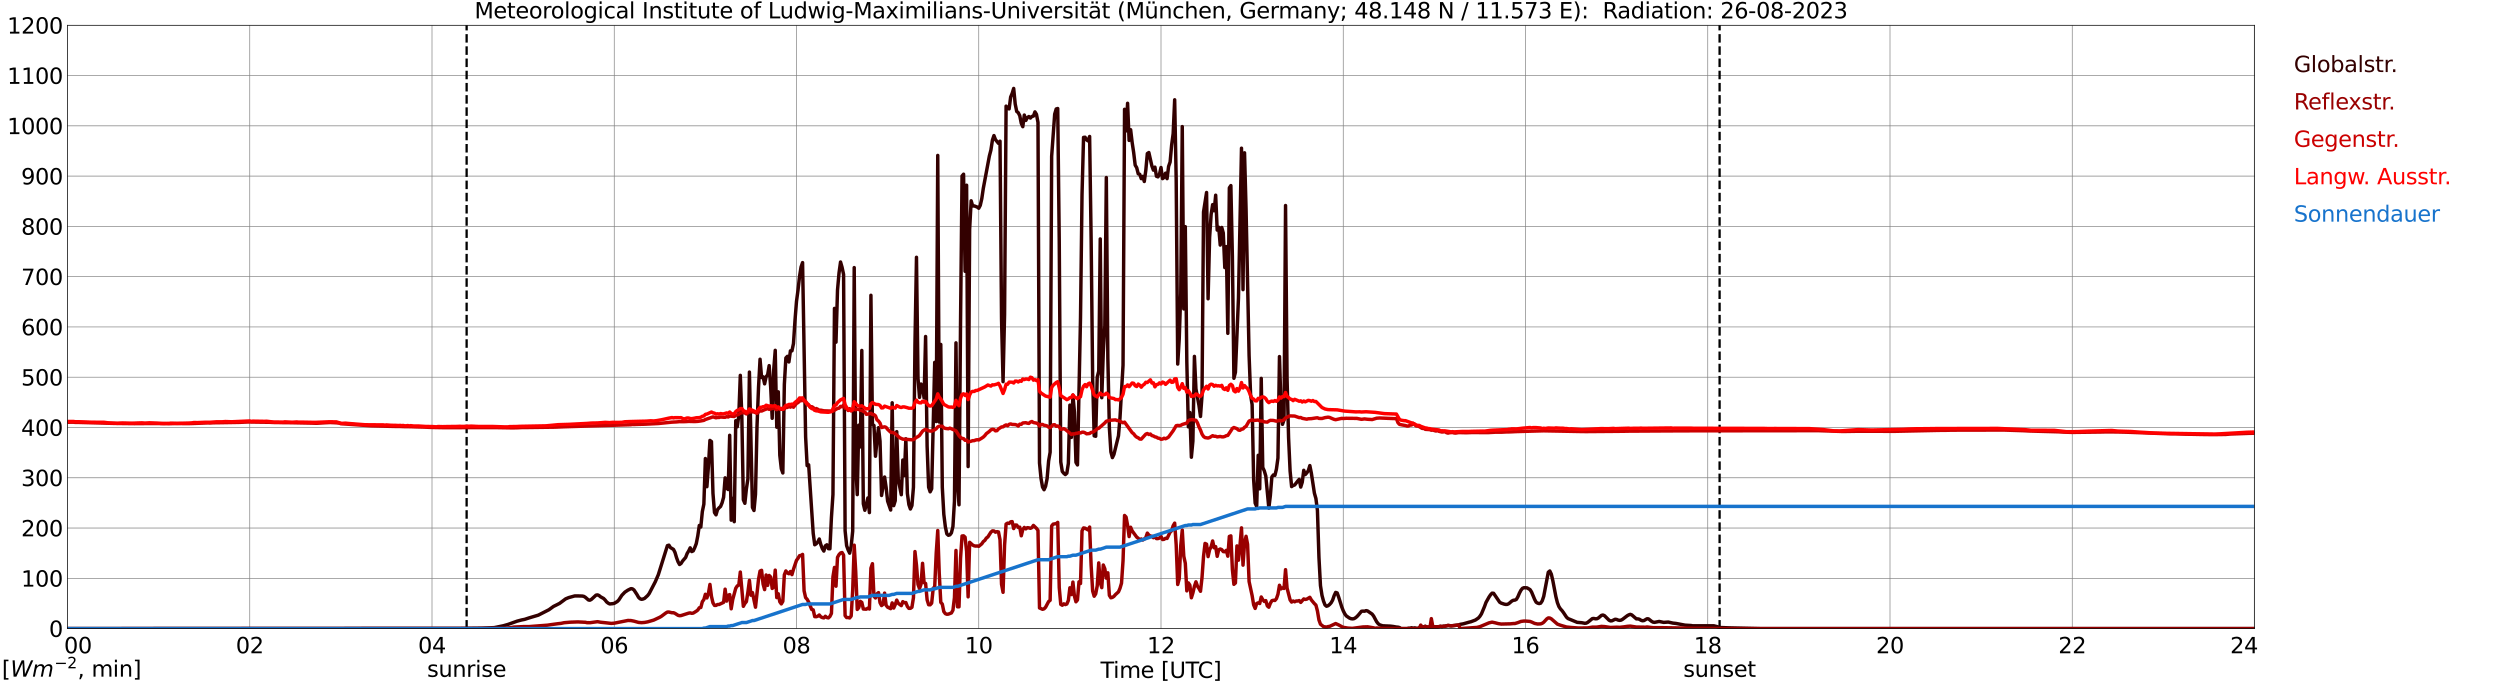 <?xml version="1.0" encoding="utf-8" standalone="no"?>
<!DOCTYPE svg PUBLIC "-//W3C//DTD SVG 1.1//EN"
  "http://www.w3.org/Graphics/SVG/1.1/DTD/svg11.dtd">
<svg xmlns:xlink="http://www.w3.org/1999/xlink" width="1085.4pt" height="296.64pt" viewBox="0 0 1085.4 296.64" xmlns="http://www.w3.org/2000/svg" version="1.1">
 <defs>
  <style type="text/css">*{stroke-linejoin: round; stroke-linecap: butt}</style>
 </defs>
 <g id="figure_1">
  <g id="patch_1">
   <path d="M 0 296.64 
L 1085.4 296.64 
L 1085.4 0 
L 0 0 
z
" style="fill: #ffffff"/>
  </g>
  <g id="axes_1">
   <g id="patch_2">
    <path d="M 29.306 272.909 
L 978.814 272.909 
L 978.814 10.976 
L 29.306 10.976 
z
" style="fill: #ffffff"/>
   </g>
   <g id="patch_3">
    <path d="M 978.814 272.909 
L 978.814 272.909 
L 978.814 10.976 
L 978.814 10.976 
z
" clip-path="url(#p2f2ec4f542)" style="fill: #d3d3d3; opacity: 0.25; stroke: #d3d3d3; stroke-linejoin: miter"/>
   </g>
   <g id="matplotlib.axis_1">
    <g id="xtick_1">
     <g id="line2d_1">
      <path d="M 29.306 272.909 
L 29.306 10.976 
" clip-path="url(#p2f2ec4f542)" style="fill: none; stroke: #808080; stroke-width: 0.3; stroke-linecap: square"/>
     </g>
     <g id="line2d_2"/>
     <g id="text_1">
      <!--    00 -->
      <g transform="translate(18.733 283.627) scale(0.095 -0.095)">
       <defs>
        <path id="DejaVuSans-20" transform="scale(0.016)"/>
        <path id="DejaVuSans-30" d="M 2034 4250 
Q 1547 4250 1301 3770 
Q 1056 3291 1056 2328 
Q 1056 1369 1301 889 
Q 1547 409 2034 409 
Q 2525 409 2770 889 
Q 3016 1369 3016 2328 
Q 3016 3291 2770 3770 
Q 2525 4250 2034 4250 
z
M 2034 4750 
Q 2819 4750 3233 4129 
Q 3647 3509 3647 2328 
Q 3647 1150 3233 529 
Q 2819 -91 2034 -91 
Q 1250 -91 836 529 
Q 422 1150 422 2328 
Q 422 3509 836 4129 
Q 1250 4750 2034 4750 
z
" transform="scale(0.016)"/>
       </defs>
       <use xlink:href="#DejaVuSans-20"/>
       <use xlink:href="#DejaVuSans-20" transform="translate(31.787 0)"/>
       <use xlink:href="#DejaVuSans-20" transform="translate(63.574 0)"/>
       <use xlink:href="#DejaVuSans-30" transform="translate(95.361 0)"/>
       <use xlink:href="#DejaVuSans-30" transform="translate(158.984 0)"/>
      </g>
     </g>
    </g>
    <g id="xtick_2">
     <g id="line2d_3">
      <path d="M 108.431 272.909 
L 108.431 10.976 
" clip-path="url(#p2f2ec4f542)" style="fill: none; stroke: #808080; stroke-width: 0.3; stroke-linecap: square"/>
     </g>
     <g id="line2d_4"/>
     <g id="text_2">
      <!-- 02 -->
      <g transform="translate(102.387 283.627) scale(0.095 -0.095)">
       <defs>
        <path id="DejaVuSans-32" d="M 1228 531 
L 3431 531 
L 3431 0 
L 469 0 
L 469 531 
Q 828 903 1448 1529 
Q 2069 2156 2228 2338 
Q 2531 2678 2651 2914 
Q 2772 3150 2772 3378 
Q 2772 3750 2511 3984 
Q 2250 4219 1831 4219 
Q 1534 4219 1204 4116 
Q 875 4013 500 3803 
L 500 4441 
Q 881 4594 1212 4672 
Q 1544 4750 1819 4750 
Q 2544 4750 2975 4387 
Q 3406 4025 3406 3419 
Q 3406 3131 3298 2873 
Q 3191 2616 2906 2266 
Q 2828 2175 2409 1742 
Q 1991 1309 1228 531 
z
" transform="scale(0.016)"/>
       </defs>
       <use xlink:href="#DejaVuSans-30"/>
       <use xlink:href="#DejaVuSans-32" transform="translate(63.623 0)"/>
      </g>
     </g>
    </g>
    <g id="xtick_3">
     <g id="line2d_5">
      <path d="M 187.557 272.909 
L 187.557 10.976 
" clip-path="url(#p2f2ec4f542)" style="fill: none; stroke: #808080; stroke-width: 0.3; stroke-linecap: square"/>
     </g>
     <g id="line2d_6"/>
     <g id="text_3">
      <!-- 04 -->
      <g transform="translate(181.513 283.627) scale(0.095 -0.095)">
       <defs>
        <path id="DejaVuSans-34" d="M 2419 4116 
L 825 1625 
L 2419 1625 
L 2419 4116 
z
M 2253 4666 
L 3047 4666 
L 3047 1625 
L 3713 1625 
L 3713 1100 
L 3047 1100 
L 3047 0 
L 2419 0 
L 2419 1100 
L 313 1100 
L 313 1709 
L 2253 4666 
z
" transform="scale(0.016)"/>
       </defs>
       <use xlink:href="#DejaVuSans-30"/>
       <use xlink:href="#DejaVuSans-34" transform="translate(63.623 0)"/>
      </g>
     </g>
    </g>
    <g id="xtick_4">
     <g id="line2d_7">
      <path d="M 266.683 272.909 
L 266.683 10.976 
" clip-path="url(#p2f2ec4f542)" style="fill: none; stroke: #808080; stroke-width: 0.3; stroke-linecap: square"/>
     </g>
     <g id="line2d_8"/>
     <g id="text_4">
      <!-- 06 -->
      <g transform="translate(260.638 283.627) scale(0.095 -0.095)">
       <defs>
        <path id="DejaVuSans-36" d="M 2113 2584 
Q 1688 2584 1439 2293 
Q 1191 2003 1191 1497 
Q 1191 994 1439 701 
Q 1688 409 2113 409 
Q 2538 409 2786 701 
Q 3034 994 3034 1497 
Q 3034 2003 2786 2293 
Q 2538 2584 2113 2584 
z
M 3366 4563 
L 3366 3988 
Q 3128 4100 2886 4159 
Q 2644 4219 2406 4219 
Q 1781 4219 1451 3797 
Q 1122 3375 1075 2522 
Q 1259 2794 1537 2939 
Q 1816 3084 2150 3084 
Q 2853 3084 3261 2657 
Q 3669 2231 3669 1497 
Q 3669 778 3244 343 
Q 2819 -91 2113 -91 
Q 1303 -91 875 529 
Q 447 1150 447 2328 
Q 447 3434 972 4092 
Q 1497 4750 2381 4750 
Q 2619 4750 2861 4703 
Q 3103 4656 3366 4563 
z
" transform="scale(0.016)"/>
       </defs>
       <use xlink:href="#DejaVuSans-30"/>
       <use xlink:href="#DejaVuSans-36" transform="translate(63.623 0)"/>
      </g>
     </g>
    </g>
    <g id="xtick_5">
     <g id="line2d_9">
      <path d="M 345.808 272.909 
L 345.808 10.976 
" clip-path="url(#p2f2ec4f542)" style="fill: none; stroke: #808080; stroke-width: 0.3; stroke-linecap: square"/>
     </g>
     <g id="line2d_10"/>
     <g id="text_5">
      <!-- 08 -->
      <g transform="translate(339.764 283.627) scale(0.095 -0.095)">
       <defs>
        <path id="DejaVuSans-38" d="M 2034 2216 
Q 1584 2216 1326 1975 
Q 1069 1734 1069 1313 
Q 1069 891 1326 650 
Q 1584 409 2034 409 
Q 2484 409 2743 651 
Q 3003 894 3003 1313 
Q 3003 1734 2745 1975 
Q 2488 2216 2034 2216 
z
M 1403 2484 
Q 997 2584 770 2862 
Q 544 3141 544 3541 
Q 544 4100 942 4425 
Q 1341 4750 2034 4750 
Q 2731 4750 3128 4425 
Q 3525 4100 3525 3541 
Q 3525 3141 3298 2862 
Q 3072 2584 2669 2484 
Q 3125 2378 3379 2068 
Q 3634 1759 3634 1313 
Q 3634 634 3220 271 
Q 2806 -91 2034 -91 
Q 1263 -91 848 271 
Q 434 634 434 1313 
Q 434 1759 690 2068 
Q 947 2378 1403 2484 
z
M 1172 3481 
Q 1172 3119 1398 2916 
Q 1625 2713 2034 2713 
Q 2441 2713 2670 2916 
Q 2900 3119 2900 3481 
Q 2900 3844 2670 4047 
Q 2441 4250 2034 4250 
Q 1625 4250 1398 4047 
Q 1172 3844 1172 3481 
z
" transform="scale(0.016)"/>
       </defs>
       <use xlink:href="#DejaVuSans-30"/>
       <use xlink:href="#DejaVuSans-38" transform="translate(63.623 0)"/>
      </g>
     </g>
    </g>
    <g id="xtick_6">
     <g id="line2d_11">
      <path d="M 424.934 272.909 
L 424.934 10.976 
" clip-path="url(#p2f2ec4f542)" style="fill: none; stroke: #808080; stroke-width: 0.3; stroke-linecap: square"/>
     </g>
     <g id="line2d_12"/>
     <g id="text_6">
      <!-- 10 -->
      <g transform="translate(418.89 283.627) scale(0.095 -0.095)">
       <defs>
        <path id="DejaVuSans-31" d="M 794 531 
L 1825 531 
L 1825 4091 
L 703 3866 
L 703 4441 
L 1819 4666 
L 2450 4666 
L 2450 531 
L 3481 531 
L 3481 0 
L 794 0 
L 794 531 
z
" transform="scale(0.016)"/>
       </defs>
       <use xlink:href="#DejaVuSans-31"/>
       <use xlink:href="#DejaVuSans-30" transform="translate(63.623 0)"/>
      </g>
     </g>
    </g>
    <g id="xtick_7">
     <g id="line2d_13">
      <path d="M 504.06 272.909 
L 504.06 10.976 
" clip-path="url(#p2f2ec4f542)" style="fill: none; stroke: #808080; stroke-width: 0.3; stroke-linecap: square"/>
     </g>
     <g id="line2d_14"/>
     <g id="text_7">
      <!-- 12 -->
      <g transform="translate(498.015 283.627) scale(0.095 -0.095)">
       <use xlink:href="#DejaVuSans-31"/>
       <use xlink:href="#DejaVuSans-32" transform="translate(63.623 0)"/>
      </g>
     </g>
    </g>
    <g id="xtick_8">
     <g id="line2d_15">
      <path d="M 583.185 272.909 
L 583.185 10.976 
" clip-path="url(#p2f2ec4f542)" style="fill: none; stroke: #808080; stroke-width: 0.3; stroke-linecap: square"/>
     </g>
     <g id="line2d_16"/>
     <g id="text_8">
      <!-- 14 -->
      <g transform="translate(577.141 283.627) scale(0.095 -0.095)">
       <use xlink:href="#DejaVuSans-31"/>
       <use xlink:href="#DejaVuSans-34" transform="translate(63.623 0)"/>
      </g>
     </g>
    </g>
    <g id="xtick_9">
     <g id="line2d_17">
      <path d="M 662.311 272.909 
L 662.311 10.976 
" clip-path="url(#p2f2ec4f542)" style="fill: none; stroke: #808080; stroke-width: 0.3; stroke-linecap: square"/>
     </g>
     <g id="line2d_18"/>
     <g id="text_9">
      <!-- 16 -->
      <g transform="translate(656.267 283.627) scale(0.095 -0.095)">
       <use xlink:href="#DejaVuSans-31"/>
       <use xlink:href="#DejaVuSans-36" transform="translate(63.623 0)"/>
      </g>
     </g>
    </g>
    <g id="xtick_10">
     <g id="line2d_19">
      <path d="M 741.437 272.909 
L 741.437 10.976 
" clip-path="url(#p2f2ec4f542)" style="fill: none; stroke: #808080; stroke-width: 0.3; stroke-linecap: square"/>
     </g>
     <g id="line2d_20"/>
     <g id="text_10">
      <!-- 18 -->
      <g transform="translate(735.392 283.627) scale(0.095 -0.095)">
       <use xlink:href="#DejaVuSans-31"/>
       <use xlink:href="#DejaVuSans-38" transform="translate(63.623 0)"/>
      </g>
     </g>
    </g>
    <g id="xtick_11">
     <g id="line2d_21">
      <path d="M 820.562 272.909 
L 820.562 10.976 
" clip-path="url(#p2f2ec4f542)" style="fill: none; stroke: #808080; stroke-width: 0.3; stroke-linecap: square"/>
     </g>
     <g id="line2d_22"/>
     <g id="text_11">
      <!-- 20 -->
      <g transform="translate(814.518 283.627) scale(0.095 -0.095)">
       <use xlink:href="#DejaVuSans-32"/>
       <use xlink:href="#DejaVuSans-30" transform="translate(63.623 0)"/>
      </g>
     </g>
    </g>
    <g id="xtick_12">
     <g id="line2d_23">
      <path d="M 899.688 272.909 
L 899.688 10.976 
" clip-path="url(#p2f2ec4f542)" style="fill: none; stroke: #808080; stroke-width: 0.3; stroke-linecap: square"/>
     </g>
     <g id="line2d_24"/>
     <g id="text_12">
      <!-- 22 -->
      <g transform="translate(893.644 283.627) scale(0.095 -0.095)">
       <use xlink:href="#DejaVuSans-32"/>
       <use xlink:href="#DejaVuSans-32" transform="translate(63.623 0)"/>
      </g>
     </g>
    </g>
    <g id="xtick_13">
     <g id="line2d_25">
      <path d="M 978.814 272.909 
L 978.814 10.976 
" clip-path="url(#p2f2ec4f542)" style="fill: none; stroke: #808080; stroke-width: 0.3; stroke-linecap: square"/>
     </g>
     <g id="line2d_26"/>
     <g id="text_13">
      <!-- 24    -->
      <g transform="translate(968.241 283.627) scale(0.095 -0.095)">
       <use xlink:href="#DejaVuSans-32"/>
       <use xlink:href="#DejaVuSans-34" transform="translate(63.623 0)"/>
       <use xlink:href="#DejaVuSans-20" transform="translate(127.246 0)"/>
       <use xlink:href="#DejaVuSans-20" transform="translate(159.033 0)"/>
       <use xlink:href="#DejaVuSans-20" transform="translate(190.82 0)"/>
      </g>
     </g>
    </g>
    <g id="text_14">
     <!-- Time [UTC] -->
     <g transform="translate(477.806 294.322) scale(0.095 -0.095)">
      <defs>
       <path id="DejaVuSans-54" d="M -19 4666 
L 3928 4666 
L 3928 4134 
L 2272 4134 
L 2272 0 
L 1638 0 
L 1638 4134 
L -19 4134 
L -19 4666 
z
" transform="scale(0.016)"/>
       <path id="DejaVuSans-69" d="M 603 3500 
L 1178 3500 
L 1178 0 
L 603 0 
L 603 3500 
z
M 603 4863 
L 1178 4863 
L 1178 4134 
L 603 4134 
L 603 4863 
z
" transform="scale(0.016)"/>
       <path id="DejaVuSans-6d" d="M 3328 2828 
Q 3544 3216 3844 3400 
Q 4144 3584 4550 3584 
Q 5097 3584 5394 3201 
Q 5691 2819 5691 2113 
L 5691 0 
L 5113 0 
L 5113 2094 
Q 5113 2597 4934 2840 
Q 4756 3084 4391 3084 
Q 3944 3084 3684 2787 
Q 3425 2491 3425 1978 
L 3425 0 
L 2847 0 
L 2847 2094 
Q 2847 2600 2669 2842 
Q 2491 3084 2119 3084 
Q 1678 3084 1418 2786 
Q 1159 2488 1159 1978 
L 1159 0 
L 581 0 
L 581 3500 
L 1159 3500 
L 1159 2956 
Q 1356 3278 1631 3431 
Q 1906 3584 2284 3584 
Q 2666 3584 2933 3390 
Q 3200 3197 3328 2828 
z
" transform="scale(0.016)"/>
       <path id="DejaVuSans-65" d="M 3597 1894 
L 3597 1613 
L 953 1613 
Q 991 1019 1311 708 
Q 1631 397 2203 397 
Q 2534 397 2845 478 
Q 3156 559 3463 722 
L 3463 178 
Q 3153 47 2828 -22 
Q 2503 -91 2169 -91 
Q 1331 -91 842 396 
Q 353 884 353 1716 
Q 353 2575 817 3079 
Q 1281 3584 2069 3584 
Q 2775 3584 3186 3129 
Q 3597 2675 3597 1894 
z
M 3022 2063 
Q 3016 2534 2758 2815 
Q 2500 3097 2075 3097 
Q 1594 3097 1305 2825 
Q 1016 2553 972 2059 
L 3022 2063 
z
" transform="scale(0.016)"/>
       <path id="DejaVuSans-5b" d="M 550 4863 
L 1875 4863 
L 1875 4416 
L 1125 4416 
L 1125 -397 
L 1875 -397 
L 1875 -844 
L 550 -844 
L 550 4863 
z
" transform="scale(0.016)"/>
       <path id="DejaVuSans-55" d="M 556 4666 
L 1191 4666 
L 1191 1831 
Q 1191 1081 1462 751 
Q 1734 422 2344 422 
Q 2950 422 3222 751 
Q 3494 1081 3494 1831 
L 3494 4666 
L 4128 4666 
L 4128 1753 
Q 4128 841 3676 375 
Q 3225 -91 2344 -91 
Q 1459 -91 1007 375 
Q 556 841 556 1753 
L 556 4666 
z
" transform="scale(0.016)"/>
       <path id="DejaVuSans-43" d="M 4122 4306 
L 4122 3641 
Q 3803 3938 3442 4084 
Q 3081 4231 2675 4231 
Q 1875 4231 1450 3742 
Q 1025 3253 1025 2328 
Q 1025 1406 1450 917 
Q 1875 428 2675 428 
Q 3081 428 3442 575 
Q 3803 722 4122 1019 
L 4122 359 
Q 3791 134 3420 21 
Q 3050 -91 2638 -91 
Q 1578 -91 968 557 
Q 359 1206 359 2328 
Q 359 3453 968 4101 
Q 1578 4750 2638 4750 
Q 3056 4750 3426 4639 
Q 3797 4528 4122 4306 
z
" transform="scale(0.016)"/>
       <path id="DejaVuSans-5d" d="M 1947 4863 
L 1947 -844 
L 622 -844 
L 622 -397 
L 1369 -397 
L 1369 4416 
L 622 4416 
L 622 4863 
L 1947 4863 
z
" transform="scale(0.016)"/>
      </defs>
      <use xlink:href="#DejaVuSans-54"/>
      <use xlink:href="#DejaVuSans-69" transform="translate(57.959 0)"/>
      <use xlink:href="#DejaVuSans-6d" transform="translate(85.742 0)"/>
      <use xlink:href="#DejaVuSans-65" transform="translate(183.154 0)"/>
      <use xlink:href="#DejaVuSans-20" transform="translate(244.678 0)"/>
      <use xlink:href="#DejaVuSans-5b" transform="translate(276.465 0)"/>
      <use xlink:href="#DejaVuSans-55" transform="translate(315.479 0)"/>
      <use xlink:href="#DejaVuSans-54" transform="translate(388.672 0)"/>
      <use xlink:href="#DejaVuSans-43" transform="translate(443.881 0)"/>
      <use xlink:href="#DejaVuSans-5d" transform="translate(513.705 0)"/>
     </g>
    </g>
   </g>
   <g id="matplotlib.axis_2">
    <g id="ytick_1">
     <g id="line2d_27">
      <path d="M 29.306 272.909 
L 978.814 272.909 
" clip-path="url(#p2f2ec4f542)" style="fill: none; stroke: #808080; stroke-width: 0.3; stroke-linecap: square"/>
     </g>
     <g id="line2d_28"/>
     <g id="text_15">
      <!-- 0 -->
      <g transform="translate(21.261 276.518) scale(0.095 -0.095)">
       <use xlink:href="#DejaVuSans-30"/>
      </g>
     </g>
    </g>
    <g id="ytick_2">
     <g id="line2d_29">
      <path d="M 29.306 251.081 
L 978.814 251.081 
" clip-path="url(#p2f2ec4f542)" style="fill: none; stroke: #808080; stroke-width: 0.3; stroke-linecap: square"/>
     </g>
     <g id="line2d_30"/>
     <g id="text_16">
      <!-- 100 -->
      <g transform="translate(9.173 254.69) scale(0.095 -0.095)">
       <use xlink:href="#DejaVuSans-31"/>
       <use xlink:href="#DejaVuSans-30" transform="translate(63.623 0)"/>
       <use xlink:href="#DejaVuSans-30" transform="translate(127.246 0)"/>
      </g>
     </g>
    </g>
    <g id="ytick_3">
     <g id="line2d_31">
      <path d="M 29.306 229.253 
L 978.814 229.253 
" clip-path="url(#p2f2ec4f542)" style="fill: none; stroke: #808080; stroke-width: 0.3; stroke-linecap: square"/>
     </g>
     <g id="line2d_32"/>
     <g id="text_17">
      <!-- 200 -->
      <g transform="translate(9.173 232.863) scale(0.095 -0.095)">
       <use xlink:href="#DejaVuSans-32"/>
       <use xlink:href="#DejaVuSans-30" transform="translate(63.623 0)"/>
       <use xlink:href="#DejaVuSans-30" transform="translate(127.246 0)"/>
      </g>
     </g>
    </g>
    <g id="ytick_4">
     <g id="line2d_33">
      <path d="M 29.306 207.426 
L 978.814 207.426 
" clip-path="url(#p2f2ec4f542)" style="fill: none; stroke: #808080; stroke-width: 0.3; stroke-linecap: square"/>
     </g>
     <g id="line2d_34"/>
     <g id="text_18">
      <!-- 300 -->
      <g transform="translate(9.173 211.035) scale(0.095 -0.095)">
       <defs>
        <path id="DejaVuSans-33" d="M 2597 2516 
Q 3050 2419 3304 2112 
Q 3559 1806 3559 1356 
Q 3559 666 3084 287 
Q 2609 -91 1734 -91 
Q 1441 -91 1130 -33 
Q 819 25 488 141 
L 488 750 
Q 750 597 1062 519 
Q 1375 441 1716 441 
Q 2309 441 2620 675 
Q 2931 909 2931 1356 
Q 2931 1769 2642 2001 
Q 2353 2234 1838 2234 
L 1294 2234 
L 1294 2753 
L 1863 2753 
Q 2328 2753 2575 2939 
Q 2822 3125 2822 3475 
Q 2822 3834 2567 4026 
Q 2313 4219 1838 4219 
Q 1578 4219 1281 4162 
Q 984 4106 628 3988 
L 628 4550 
Q 988 4650 1302 4700 
Q 1616 4750 1894 4750 
Q 2613 4750 3031 4423 
Q 3450 4097 3450 3541 
Q 3450 3153 3228 2886 
Q 3006 2619 2597 2516 
z
" transform="scale(0.016)"/>
       </defs>
       <use xlink:href="#DejaVuSans-33"/>
       <use xlink:href="#DejaVuSans-30" transform="translate(63.623 0)"/>
       <use xlink:href="#DejaVuSans-30" transform="translate(127.246 0)"/>
      </g>
     </g>
    </g>
    <g id="ytick_5">
     <g id="line2d_35">
      <path d="M 29.306 185.598 
L 978.814 185.598 
" clip-path="url(#p2f2ec4f542)" style="fill: none; stroke: #808080; stroke-width: 0.3; stroke-linecap: square"/>
     </g>
     <g id="line2d_36"/>
     <g id="text_19">
      <!-- 400 -->
      <g transform="translate(9.173 189.207) scale(0.095 -0.095)">
       <use xlink:href="#DejaVuSans-34"/>
       <use xlink:href="#DejaVuSans-30" transform="translate(63.623 0)"/>
       <use xlink:href="#DejaVuSans-30" transform="translate(127.246 0)"/>
      </g>
     </g>
    </g>
    <g id="ytick_6">
     <g id="line2d_37">
      <path d="M 29.306 163.77 
L 978.814 163.77 
" clip-path="url(#p2f2ec4f542)" style="fill: none; stroke: #808080; stroke-width: 0.3; stroke-linecap: square"/>
     </g>
     <g id="line2d_38"/>
     <g id="text_20">
      <!-- 500 -->
      <g transform="translate(9.173 167.379) scale(0.095 -0.095)">
       <defs>
        <path id="DejaVuSans-35" d="M 691 4666 
L 3169 4666 
L 3169 4134 
L 1269 4134 
L 1269 2991 
Q 1406 3038 1543 3061 
Q 1681 3084 1819 3084 
Q 2600 3084 3056 2656 
Q 3513 2228 3513 1497 
Q 3513 744 3044 326 
Q 2575 -91 1722 -91 
Q 1428 -91 1123 -41 
Q 819 9 494 109 
L 494 744 
Q 775 591 1075 516 
Q 1375 441 1709 441 
Q 2250 441 2565 725 
Q 2881 1009 2881 1497 
Q 2881 1984 2565 2268 
Q 2250 2553 1709 2553 
Q 1456 2553 1204 2497 
Q 953 2441 691 2322 
L 691 4666 
z
" transform="scale(0.016)"/>
       </defs>
       <use xlink:href="#DejaVuSans-35"/>
       <use xlink:href="#DejaVuSans-30" transform="translate(63.623 0)"/>
       <use xlink:href="#DejaVuSans-30" transform="translate(127.246 0)"/>
      </g>
     </g>
    </g>
    <g id="ytick_7">
     <g id="line2d_39">
      <path d="M 29.306 141.942 
L 978.814 141.942 
" clip-path="url(#p2f2ec4f542)" style="fill: none; stroke: #808080; stroke-width: 0.3; stroke-linecap: square"/>
     </g>
     <g id="line2d_40"/>
     <g id="text_21">
      <!-- 600 -->
      <g transform="translate(9.173 145.551) scale(0.095 -0.095)">
       <use xlink:href="#DejaVuSans-36"/>
       <use xlink:href="#DejaVuSans-30" transform="translate(63.623 0)"/>
       <use xlink:href="#DejaVuSans-30" transform="translate(127.246 0)"/>
      </g>
     </g>
    </g>
    <g id="ytick_8">
     <g id="line2d_41">
      <path d="M 29.306 120.114 
L 978.814 120.114 
" clip-path="url(#p2f2ec4f542)" style="fill: none; stroke: #808080; stroke-width: 0.3; stroke-linecap: square"/>
     </g>
     <g id="line2d_42"/>
     <g id="text_22">
      <!-- 700 -->
      <g transform="translate(9.173 123.724) scale(0.095 -0.095)">
       <defs>
        <path id="DejaVuSans-37" d="M 525 4666 
L 3525 4666 
L 3525 4397 
L 1831 0 
L 1172 0 
L 2766 4134 
L 525 4134 
L 525 4666 
z
" transform="scale(0.016)"/>
       </defs>
       <use xlink:href="#DejaVuSans-37"/>
       <use xlink:href="#DejaVuSans-30" transform="translate(63.623 0)"/>
       <use xlink:href="#DejaVuSans-30" transform="translate(127.246 0)"/>
      </g>
     </g>
    </g>
    <g id="ytick_9">
     <g id="line2d_43">
      <path d="M 29.306 98.287 
L 978.814 98.287 
" clip-path="url(#p2f2ec4f542)" style="fill: none; stroke: #808080; stroke-width: 0.3; stroke-linecap: square"/>
     </g>
     <g id="line2d_44"/>
     <g id="text_23">
      <!-- 800 -->
      <g transform="translate(9.173 101.896) scale(0.095 -0.095)">
       <use xlink:href="#DejaVuSans-38"/>
       <use xlink:href="#DejaVuSans-30" transform="translate(63.623 0)"/>
       <use xlink:href="#DejaVuSans-30" transform="translate(127.246 0)"/>
      </g>
     </g>
    </g>
    <g id="ytick_10">
     <g id="line2d_45">
      <path d="M 29.306 76.459 
L 978.814 76.459 
" clip-path="url(#p2f2ec4f542)" style="fill: none; stroke: #808080; stroke-width: 0.3; stroke-linecap: square"/>
     </g>
     <g id="line2d_46"/>
     <g id="text_24">
      <!-- 900 -->
      <g transform="translate(9.173 80.068) scale(0.095 -0.095)">
       <defs>
        <path id="DejaVuSans-39" d="M 703 97 
L 703 672 
Q 941 559 1184 500 
Q 1428 441 1663 441 
Q 2288 441 2617 861 
Q 2947 1281 2994 2138 
Q 2813 1869 2534 1725 
Q 2256 1581 1919 1581 
Q 1219 1581 811 2004 
Q 403 2428 403 3163 
Q 403 3881 828 4315 
Q 1253 4750 1959 4750 
Q 2769 4750 3195 4129 
Q 3622 3509 3622 2328 
Q 3622 1225 3098 567 
Q 2575 -91 1691 -91 
Q 1453 -91 1209 -44 
Q 966 3 703 97 
z
M 1959 2075 
Q 2384 2075 2632 2365 
Q 2881 2656 2881 3163 
Q 2881 3666 2632 3958 
Q 2384 4250 1959 4250 
Q 1534 4250 1286 3958 
Q 1038 3666 1038 3163 
Q 1038 2656 1286 2365 
Q 1534 2075 1959 2075 
z
" transform="scale(0.016)"/>
       </defs>
       <use xlink:href="#DejaVuSans-39"/>
       <use xlink:href="#DejaVuSans-30" transform="translate(63.623 0)"/>
       <use xlink:href="#DejaVuSans-30" transform="translate(127.246 0)"/>
      </g>
     </g>
    </g>
    <g id="ytick_11">
     <g id="line2d_47">
      <path d="M 29.306 54.631 
L 978.814 54.631 
" clip-path="url(#p2f2ec4f542)" style="fill: none; stroke: #808080; stroke-width: 0.3; stroke-linecap: square"/>
     </g>
     <g id="line2d_48"/>
     <g id="text_25">
      <!-- 1000 -->
      <g transform="translate(3.128 58.24) scale(0.095 -0.095)">
       <use xlink:href="#DejaVuSans-31"/>
       <use xlink:href="#DejaVuSans-30" transform="translate(63.623 0)"/>
       <use xlink:href="#DejaVuSans-30" transform="translate(127.246 0)"/>
       <use xlink:href="#DejaVuSans-30" transform="translate(190.869 0)"/>
      </g>
     </g>
    </g>
    <g id="ytick_12">
     <g id="line2d_49">
      <path d="M 29.306 32.803 
L 978.814 32.803 
" clip-path="url(#p2f2ec4f542)" style="fill: none; stroke: #808080; stroke-width: 0.3; stroke-linecap: square"/>
     </g>
     <g id="line2d_50"/>
     <g id="text_26">
      <!-- 1100 -->
      <g transform="translate(3.128 36.413) scale(0.095 -0.095)">
       <use xlink:href="#DejaVuSans-31"/>
       <use xlink:href="#DejaVuSans-31" transform="translate(63.623 0)"/>
       <use xlink:href="#DejaVuSans-30" transform="translate(127.246 0)"/>
       <use xlink:href="#DejaVuSans-30" transform="translate(190.869 0)"/>
      </g>
     </g>
    </g>
    <g id="ytick_13">
     <g id="line2d_51">
      <path d="M 29.306 10.976 
L 978.814 10.976 
" clip-path="url(#p2f2ec4f542)" style="fill: none; stroke: #808080; stroke-width: 0.3; stroke-linecap: square"/>
     </g>
     <g id="line2d_52"/>
     <g id="text_27">
      <!-- 1200 -->
      <g transform="translate(3.128 14.585) scale(0.095 -0.095)">
       <use xlink:href="#DejaVuSans-31"/>
       <use xlink:href="#DejaVuSans-32" transform="translate(63.623 0)"/>
       <use xlink:href="#DejaVuSans-30" transform="translate(127.246 0)"/>
       <use xlink:href="#DejaVuSans-30" transform="translate(190.869 0)"/>
      </g>
     </g>
    </g>
   </g>
   <g id="line2d_53">
    <path d="M 202.591 272.909 
L 202.591 10.976 
" clip-path="url(#p2f2ec4f542)" style="fill: none; stroke-dasharray: 3.7,1.6; stroke-dashoffset: 0; stroke: #000000"/>
   </g>
   <g id="line2d_54">
    <path d="M 746.58 272.909 
L 746.58 10.976 
" clip-path="url(#p2f2ec4f542)" style="fill: none; stroke-dasharray: 3.7,1.6; stroke-dashoffset: 0; stroke: #000000"/>
   </g>
   <g id="line2d_55">
    <path d="M 29.306 272.909 
L 199.426 272.85 
L 200.745 272.83 
L 209.317 272.73 
L 214.592 272.485 
L 218.548 271.676 
L 220.526 271.108 
L 222.504 270.399 
L 224.482 269.689 
L 226.461 269.161 
L 227.779 268.899 
L 229.757 268.251 
L 233.714 267.074 
L 238.329 264.723 
L 240.308 263.285 
L 241.626 262.637 
L 242.945 261.967 
L 245.583 260.002 
L 246.901 259.454 
L 249.539 258.725 
L 250.858 258.725 
L 252.836 258.784 
L 253.495 258.926 
L 254.155 259.332 
L 255.473 260.487 
L 256.133 260.589 
L 256.792 260.203 
L 258.111 258.987 
L 258.77 258.38 
L 259.43 258.278 
L 260.089 258.561 
L 260.748 259.109 
L 262.067 259.838 
L 262.726 260.508 
L 263.386 261.36 
L 264.045 261.866 
L 264.705 262.211 
L 266.023 262.089 
L 266.683 261.947 
L 268.002 261.157 
L 268.661 260.487 
L 269.98 258.461 
L 271.298 257.084 
L 272.617 256.211 
L 273.936 255.562 
L 274.595 255.665 
L 275.255 256.149 
L 276.573 258.158 
L 277.233 259.332 
L 277.892 259.961 
L 278.552 260.203 
L 279.211 260.061 
L 279.87 259.777 
L 281.189 258.561 
L 281.849 257.69 
L 284.486 252.605 
L 285.805 249.544 
L 289.761 236.897 
L 290.42 236.694 
L 291.08 237.749 
L 292.399 238.517 
L 293.058 239.855 
L 293.717 242.086 
L 294.377 243.889 
L 295.036 245.085 
L 295.696 244.618 
L 296.355 243.564 
L 297.674 242.025 
L 298.333 240.302 
L 298.992 239.226 
L 299.652 237.849 
L 300.311 239.471 
L 300.971 239.167 
L 301.63 237.749 
L 302.289 236.024 
L 302.949 232.661 
L 303.608 228.14 
L 304.267 228.81 
L 304.927 222.122 
L 305.586 218.879 
L 306.246 199.079 
L 306.905 211.3 
L 307.564 202.503 
L 308.224 191.214 
L 308.883 191.72 
L 309.543 214.196 
L 310.202 222.528 
L 310.861 223.521 
L 311.521 221.251 
L 312.18 220.481 
L 312.839 219.891 
L 313.499 218.311 
L 314.158 215.899 
L 314.818 207.469 
L 315.477 211.968 
L 316.136 212.535 
L 316.796 188.985 
L 317.455 225.831 
L 318.114 216.366 
L 318.774 226.499 
L 319.433 182.662 
L 320.093 185.297 
L 320.752 180.35 
L 321.411 162.962 
L 322.071 180.817 
L 322.73 216.973 
L 323.39 218.514 
L 324.049 212.271 
L 324.708 207.895 
L 325.368 161.544 
L 326.686 220.297 
L 327.346 221.635 
L 328.005 214.602 
L 328.665 184.993 
L 329.324 168.109 
L 329.983 155.969 
L 330.643 163.894 
L 331.302 163.591 
L 331.961 166.651 
L 332.621 163.55 
L 333.28 162.74 
L 333.94 158.745 
L 334.599 168.17 
L 335.258 181.608 
L 335.918 160.55 
L 336.577 152.099 
L 337.236 185.478 
L 337.896 170.115 
L 338.555 197.66 
L 339.215 203.497 
L 339.874 205.341 
L 340.533 166.874 
L 341.193 155.401 
L 341.852 154.714 
L 342.512 157.145 
L 343.171 152.321 
L 343.83 152.321 
L 344.49 149.2 
L 345.149 139.168 
L 345.808 130.838 
L 346.468 125.934 
L 347.127 120.056 
L 347.787 115.921 
L 348.446 114.016 
L 349.765 189.653 
L 350.424 202.158 
L 351.083 201.814 
L 353.062 231.567 
L 353.721 236.511 
L 354.38 236.085 
L 355.04 235.315 
L 355.699 234.018 
L 356.359 236.411 
L 357.018 238.174 
L 357.677 239.248 
L 358.337 236.978 
L 358.996 236.533 
L 359.655 238.214 
L 360.315 238.255 
L 360.974 224.654 
L 361.634 214.705 
L 362.293 133.899 
L 362.952 148.552 
L 363.612 125.975 
L 364.271 118.517 
L 364.93 113.754 
L 365.59 116.044 
L 366.249 119.165 
L 366.909 230.41 
L 367.568 236.897 
L 368.227 238.761 
L 368.887 240.161 
L 369.546 237.14 
L 370.206 230.574 
L 370.865 116.185 
L 371.524 201.855 
L 372.184 214.744 
L 372.843 184.587 
L 373.502 194.032 
L 374.162 152.16 
L 374.821 218.737 
L 375.481 221.535 
L 376.799 216.183 
L 377.459 222.548 
L 378.118 128.204 
L 378.777 184.303 
L 379.437 184.729 
L 380.096 198.085 
L 380.756 191.194 
L 381.415 185.681 
L 382.074 191.539 
L 382.734 215.109 
L 384.053 207.105 
L 384.712 211.562 
L 385.371 217.562 
L 386.69 221.432 
L 387.349 174.878 
L 388.009 219.527 
L 388.668 217.379 
L 389.328 187.405 
L 389.987 208.098 
L 391.306 214.786 
L 391.965 199.727 
L 392.624 206.454 
L 393.284 190.524 
L 393.943 214.196 
L 394.603 219.082 
L 395.262 220.987 
L 395.921 219.488 
L 396.581 211.523 
L 397.24 149.261 
L 397.899 111.706 
L 398.559 164.198 
L 399.218 172.527 
L 399.878 166.732 
L 400.537 168.109 
L 401.196 172.772 
L 401.856 146.1 
L 402.515 193.667 
L 403.175 211.542 
L 403.834 213.529 
L 404.493 212.21 
L 405.812 157.329 
L 406.471 183.026 
L 407.131 67.483 
L 407.79 183.249 
L 408.45 149.545 
L 409.109 211.542 
L 409.768 223.296 
L 410.428 228.688 
L 411.087 231.809 
L 411.746 232.396 
L 412.406 232.215 
L 413.065 231.344 
L 413.725 228.588 
L 414.384 217.643 
L 415.043 148.855 
L 415.703 210.265 
L 416.362 219.162 
L 417.022 140.222 
L 417.681 76.422 
L 418.34 75.63 
L 419 117.785 
L 419.659 80.414 
L 420.318 202.564 
L 420.978 99.566 
L 421.637 87.183 
L 422.297 89.453 
L 422.956 89.392 
L 424.275 89.898 
L 424.934 90.405 
L 425.593 89.15 
L 426.253 86.251 
L 426.912 81.772 
L 429.55 67.706 
L 430.209 65.172 
L 430.869 60.856 
L 431.528 58.87 
L 432.187 60.612 
L 433.506 62.234 
L 434.165 61.302 
L 434.825 138.5 
L 435.484 165.697 
L 436.144 136.553 
L 436.803 46.081 
L 437.462 47.013 
L 438.122 47.277 
L 438.781 42.128 
L 439.44 40.548 
L 440.1 38.4 
L 440.759 45.149 
L 441.419 48.391 
L 442.078 48.919 
L 442.737 50.215 
L 443.397 53.54 
L 444.056 54.998 
L 444.716 49.951 
L 445.375 52.283 
L 446.034 51.067 
L 446.694 50.6 
L 447.353 51.25 
L 448.012 50.541 
L 448.672 50.399 
L 449.331 48.574 
L 449.991 49.648 
L 450.65 53.134 
L 451.309 201.023 
L 451.969 207.711 
L 452.628 211.461 
L 453.287 212.616 
L 453.947 211.136 
L 454.606 207.834 
L 455.266 200.133 
L 455.925 196.341 
L 456.584 67.828 
L 457.903 49.548 
L 458.563 47.317 
L 459.222 47.114 
L 459.881 104.551 
L 460.541 200.559 
L 461.2 204.671 
L 461.859 205.483 
L 462.519 206.031 
L 463.178 205.441 
L 463.838 201.185 
L 464.497 175.893 
L 465.156 189.898 
L 465.816 171.556 
L 466.475 178.851 
L 467.134 200.74 
L 467.794 201.855 
L 469.113 137.932 
L 469.772 84.406 
L 470.431 59.66 
L 471.091 59.58 
L 471.75 60.734 
L 472.409 61.18 
L 473.069 59.254 
L 473.728 104.065 
L 474.388 164.623 
L 475.047 189.228 
L 475.706 189.411 
L 476.366 163.792 
L 477.025 161.157 
L 477.685 103.741 
L 478.344 172.669 
L 479.003 152.95 
L 479.663 141.418 
L 480.322 77.09 
L 480.981 155.523 
L 481.641 185.661 
L 482.3 196.2 
L 482.96 198.673 
L 483.619 197.295 
L 485.597 189.208 
L 486.256 181.344 
L 487.575 158.564 
L 488.235 47.459 
L 488.894 56.842 
L 489.553 44.844 
L 490.213 60.957 
L 490.872 56.316 
L 491.532 61.85 
L 492.191 66.226 
L 492.85 71.698 
L 493.51 72.814 
L 494.169 75.448 
L 494.828 75.671 
L 495.488 77.557 
L 496.147 76.583 
L 496.807 78.792 
L 497.466 73.907 
L 498.125 66.671 
L 498.785 66.226 
L 500.103 72.063 
L 500.763 73.868 
L 501.422 72.569 
L 502.082 76.522 
L 502.741 76.786 
L 503.4 75.63 
L 504.06 72.733 
L 504.719 77.557 
L 505.379 77.09 
L 506.038 75.184 
L 506.697 77.557 
L 507.357 72.266 
L 508.016 70.341 
L 508.675 62.985 
L 509.335 58.039 
L 509.994 43.324 
L 510.654 78.002 
L 511.313 158.058 
L 511.972 147.214 
L 512.632 127.414 
L 513.291 54.959 
L 513.95 134.121 
L 514.61 98.411 
L 515.269 157.126 
L 515.929 185.316 
L 516.588 179.095 
L 517.247 198.511 
L 517.907 191.498 
L 518.566 154.733 
L 519.226 168.819 
L 520.544 175.994 
L 521.204 180.798 
L 521.863 171.779 
L 522.522 92.027 
L 523.841 83.575 
L 524.501 129.723 
L 525.16 103.194 
L 525.819 93.162 
L 526.479 88.844 
L 527.138 91.5 
L 527.797 84.751 
L 528.457 99.891 
L 529.116 98.653 
L 529.776 106.396 
L 530.435 98.756 
L 531.094 101.146 
L 531.754 116.166 
L 532.413 107.066 
L 533.073 144.721 
L 533.732 81.549 
L 534.391 80.576 
L 535.051 111.342 
L 535.71 164.239 
L 536.369 161.644 
L 537.688 129.481 
L 539.007 64.342 
L 539.666 125.75 
L 540.326 66.348 
L 540.985 90.669 
L 542.304 154.327 
L 542.963 171.534 
L 543.623 175.71 
L 544.282 208.299 
L 544.941 218.433 
L 545.601 219.933 
L 546.26 197.679 
L 546.919 212.232 
L 547.579 164.279 
L 548.238 202.949 
L 548.898 204.409 
L 549.557 206.679 
L 550.876 220.581 
L 551.535 215.19 
L 552.195 207.044 
L 552.854 206.192 
L 553.513 206.373 
L 554.173 203.678 
L 554.832 198.856 
L 555.491 154.814 
L 556.151 176.155 
L 556.81 184.223 
L 557.47 182.256 
L 558.129 89.23 
L 558.788 164.178 
L 559.448 190.018 
L 560.107 204.49 
L 560.766 211.258 
L 561.426 210.772 
L 562.085 210.569 
L 563.404 208.866 
L 564.063 208.117 
L 564.723 211.461 
L 565.382 209.353 
L 566.042 204.186 
L 566.701 206.031 
L 567.36 205.299 
L 568.02 204.328 
L 568.679 202.139 
L 569.338 205.441 
L 570.657 214.116 
L 571.317 216.447 
L 571.976 221.616 
L 572.635 241.983 
L 573.295 254.266 
L 573.954 258.481 
L 574.613 260.954 
L 575.273 262.656 
L 575.932 263.204 
L 576.592 262.979 
L 577.251 262.453 
L 577.91 261.724 
L 578.57 260.548 
L 579.229 258.603 
L 579.889 257.204 
L 580.548 257.426 
L 581.207 259.271 
L 582.526 263.488 
L 583.185 265.169 
L 583.845 266.487 
L 584.504 267.399 
L 585.823 268.31 
L 586.482 268.593 
L 587.142 268.696 
L 587.801 268.615 
L 588.46 268.251 
L 589.12 267.703 
L 589.779 266.993 
L 591.098 265.391 
L 591.757 265.311 
L 592.417 265.372 
L 593.076 265.108 
L 593.736 265.249 
L 595.714 266.609 
L 596.373 267.48 
L 597.692 269.953 
L 598.351 270.783 
L 599.011 271.289 
L 600.329 271.695 
L 601.648 271.756 
L 603.626 271.837 
L 604.945 271.999 
L 606.264 272.243 
L 606.923 272.282 
L 607.582 272.446 
L 608.242 272.909 
L 610.879 272.909 
L 611.539 272.73 
L 612.198 272.73 
L 612.858 272.546 
L 613.517 272.749 
L 614.176 272.588 
L 614.836 272.749 
L 615.495 272.789 
L 616.154 272.588 
L 616.814 272.14 
L 618.133 272.202 
L 618.792 271.918 
L 619.451 272.221 
L 620.111 272.221 
L 620.77 272.343 
L 621.429 272.182 
L 624.726 272.079 
L 625.386 271.918 
L 626.045 272.02 
L 626.705 271.879 
L 627.364 271.857 
L 628.683 271.534 
L 630.001 271.715 
L 631.32 271.573 
L 633.298 271.331 
L 633.958 271.067 
L 635.276 270.844 
L 637.914 270.095 
L 638.573 269.953 
L 640.552 269.202 
L 641.87 268.31 
L 642.53 267.541 
L 643.189 266.507 
L 644.508 263.346 
L 645.167 261.541 
L 646.486 259.19 
L 647.145 258.219 
L 647.805 257.529 
L 648.464 257.59 
L 651.102 261.46 
L 651.761 261.846 
L 653.08 262.292 
L 653.739 262.414 
L 654.399 262.392 
L 655.058 262.089 
L 656.377 260.954 
L 657.036 260.609 
L 657.695 260.548 
L 658.355 260.225 
L 659.014 259.068 
L 659.674 257.509 
L 660.333 256.252 
L 660.992 255.42 
L 661.652 255.156 
L 662.97 255.217 
L 664.289 255.988 
L 664.949 257.042 
L 666.267 260.225 
L 666.927 261.46 
L 667.586 261.866 
L 668.246 262.047 
L 668.905 261.866 
L 669.564 260.873 
L 670.224 258.906 
L 672.202 248.449 
L 672.861 247.901 
L 673.521 249.28 
L 674.18 252.118 
L 675.499 259.009 
L 676.158 261.643 
L 676.817 263.346 
L 677.477 264.359 
L 678.136 265.068 
L 678.796 265.959 
L 680.114 267.945 
L 680.774 268.554 
L 684.73 270.196 
L 686.708 270.357 
L 688.027 270.602 
L 688.686 270.54 
L 689.346 270.196 
L 691.324 268.574 
L 691.983 268.513 
L 692.643 268.655 
L 693.302 268.635 
L 693.961 268.31 
L 695.28 267.175 
L 695.939 267.013 
L 696.599 267.297 
L 698.577 269.264 
L 699.236 269.587 
L 699.896 269.506 
L 701.215 268.858 
L 701.874 268.938 
L 702.533 269.222 
L 703.193 269.344 
L 703.852 269.222 
L 704.511 268.838 
L 706.49 267.317 
L 707.149 266.952 
L 707.808 266.729 
L 708.468 266.974 
L 710.446 268.696 
L 711.105 268.696 
L 711.765 268.858 
L 712.424 269.283 
L 713.083 269.506 
L 713.743 269.425 
L 715.062 268.635 
L 715.721 268.696 
L 717.04 269.75 
L 717.699 270.115 
L 718.358 270.196 
L 720.337 269.811 
L 722.315 270.215 
L 724.293 270.073 
L 726.271 270.521 
L 727.59 270.663 
L 731.546 271.411 
L 734.184 271.573 
L 734.843 271.695 
L 744.074 271.695 
L 745.393 272.02 
L 746.712 272.446 
L 748.031 272.485 
L 750.668 272.588 
L 764.515 272.909 
L 978.154 272.909 
L 978.154 272.909 
" clip-path="url(#p2f2ec4f542)" style="fill: none; stroke: #330000; stroke-width: 1.5; stroke-linecap: square"/>
   </g>
   <g id="line2d_56">
    <path d="M 29.306 272.909 
L 218.548 272.804 
L 221.845 272.461 
L 223.164 272.237 
L 227.12 272.055 
L 229.757 272.036 
L 237.67 271.427 
L 238.989 271.224 
L 242.286 270.778 
L 243.604 270.637 
L 244.923 270.353 
L 247.561 270.13 
L 250.858 270.008 
L 254.155 270.169 
L 254.814 270.333 
L 256.133 270.353 
L 259.43 269.907 
L 260.748 270.15 
L 262.726 270.353 
L 265.364 270.656 
L 266.683 270.556 
L 272.617 269.379 
L 273.936 269.421 
L 275.255 269.685 
L 277.233 270.231 
L 278.552 270.333 
L 279.87 270.231 
L 281.189 269.988 
L 283.827 269.218 
L 286.464 267.982 
L 287.124 267.596 
L 289.102 266.116 
L 289.761 265.732 
L 290.42 265.712 
L 291.739 266.035 
L 292.399 266.016 
L 293.058 266.299 
L 294.377 267.151 
L 295.036 267.312 
L 295.696 267.251 
L 298.992 266.199 
L 299.652 266.096 
L 300.311 266.28 
L 300.971 266.177 
L 302.289 265.367 
L 302.949 264.861 
L 303.608 263.868 
L 304.267 263.746 
L 304.927 261.233 
L 305.586 260.301 
L 306.246 258.009 
L 306.905 259.592 
L 307.564 257.645 
L 308.224 253.733 
L 308.883 258.902 
L 309.543 261.74 
L 310.202 262.833 
L 310.861 262.855 
L 311.521 262.449 
L 312.18 262.449 
L 314.158 261.517 
L 314.818 255.8 
L 315.477 260.969 
L 316.136 258.457 
L 316.796 258.151 
L 317.455 264.313 
L 318.114 260.321 
L 319.433 255.396 
L 320.093 254.381 
L 320.752 254.017 
L 321.411 248.363 
L 322.73 263.239 
L 323.39 262.004 
L 324.049 261.211 
L 324.708 257.077 
L 325.368 251.991 
L 326.027 258.415 
L 326.686 257.28 
L 328.005 263.623 
L 329.324 251.504 
L 329.983 247.938 
L 330.643 247.613 
L 331.302 253.572 
L 331.961 255.984 
L 332.621 249.64 
L 333.28 254.139 
L 333.94 249.843 
L 334.599 250.531 
L 335.258 255.477 
L 335.918 254.888 
L 336.577 247.532 
L 337.236 259.45 
L 337.896 257.787 
L 338.555 261.272 
L 339.215 262.185 
L 339.874 261.069 
L 340.533 249.538 
L 341.193 247.877 
L 341.852 248.767 
L 342.512 249.093 
L 343.171 248.119 
L 343.83 249.477 
L 344.49 247.167 
L 345.808 243.275 
L 346.468 242.385 
L 347.127 241.25 
L 347.787 241.147 
L 348.446 240.702 
L 349.105 256.51 
L 349.765 259.469 
L 350.424 260.198 
L 351.083 261.375 
L 352.402 264.597 
L 353.062 264.78 
L 353.721 267.718 
L 354.38 267.757 
L 355.04 267.535 
L 355.699 267.009 
L 356.359 267.799 
L 357.018 268.124 
L 357.677 268.266 
L 358.337 267.557 
L 358.996 268.124 
L 359.655 268.266 
L 360.315 267.637 
L 360.974 266.319 
L 361.634 250.431 
L 362.293 246.355 
L 362.952 254.504 
L 363.612 241.979 
L 364.271 240.783 
L 364.93 240.073 
L 365.59 239.892 
L 366.249 241.005 
L 366.909 267.312 
L 367.568 268.124 
L 368.227 268.124 
L 368.887 268.286 
L 369.546 267.434 
L 370.206 256.226 
L 370.865 236.69 
L 371.524 248.241 
L 372.184 264.597 
L 372.843 263.826 
L 373.502 261.091 
L 374.162 261.537 
L 374.821 264.413 
L 376.14 264.496 
L 376.799 264.029 
L 377.459 264.413 
L 378.118 246.681 
L 378.777 244.736 
L 379.437 258.86 
L 380.096 259.611 
L 380.756 257.828 
L 381.415 257.3 
L 382.074 261.678 
L 382.734 262.914 
L 383.393 262.368 
L 384.053 257.503 
L 384.712 262.772 
L 385.371 263.623 
L 386.69 264.252 
L 387.349 261.759 
L 388.009 263.988 
L 388.668 262.51 
L 389.328 260.543 
L 389.987 261.943 
L 391.306 262.936 
L 391.965 261.211 
L 392.624 261.678 
L 393.284 261.598 
L 393.943 263.3 
L 394.603 264.13 
L 395.262 264.13 
L 395.921 263.645 
L 396.581 259.509 
L 397.24 239.466 
L 397.899 245.343 
L 398.559 253.733 
L 399.218 255.558 
L 399.878 253.591 
L 400.537 244.572 
L 401.196 252.963 
L 401.856 253.307 
L 402.515 260.421 
L 403.175 262.549 
L 403.834 262.591 
L 404.493 261.862 
L 405.153 255.497 
L 405.812 254.665 
L 406.471 240.093 
L 407.131 230.325 
L 407.79 249.051 
L 408.45 261.537 
L 409.109 262.266 
L 409.768 265.529 
L 410.428 266.422 
L 411.087 266.684 
L 411.746 266.625 
L 413.065 266.116 
L 413.725 264.922 
L 414.384 259.469 
L 415.043 238.98 
L 415.703 263.442 
L 416.362 263.442 
L 417.022 242.405 
L 417.681 232.717 
L 418.34 232.634 
L 419 233.243 
L 419.659 239.364 
L 420.318 259.125 
L 420.978 235.452 
L 422.297 236.649 
L 422.956 236.974 
L 423.615 237.094 
L 424.275 237.033 
L 424.934 237.196 
L 426.253 236.101 
L 426.912 235.129 
L 427.572 234.621 
L 428.231 233.608 
L 428.89 233.121 
L 430.209 231.054 
L 430.869 230.487 
L 431.528 230.508 
L 432.187 231.054 
L 432.847 230.812 
L 433.506 230.954 
L 434.165 234.337 
L 434.825 253.633 
L 435.484 257.158 
L 436.144 236.71 
L 436.803 227.529 
L 437.462 227.123 
L 438.122 227.265 
L 438.781 226.555 
L 439.44 226.455 
L 440.1 229.474 
L 440.759 227.933 
L 441.419 227.974 
L 442.078 228.987 
L 442.737 228.865 
L 443.397 232.615 
L 444.056 229.919 
L 444.716 228.987 
L 445.375 229.616 
L 446.034 229.09 
L 446.694 229.17 
L 447.353 229.373 
L 448.012 229.068 
L 448.672 228.116 
L 449.991 229.393 
L 450.65 230.244 
L 451.309 263.949 
L 452.628 264.536 
L 453.287 264.333 
L 453.947 263.645 
L 455.266 261.172 
L 455.925 260.624 
L 456.584 228.358 
L 457.244 227.549 
L 458.563 227.346 
L 459.222 226.798 
L 459.881 255.091 
L 460.541 262.388 
L 461.2 262.772 
L 461.859 262.165 
L 462.519 262.488 
L 463.178 262.226 
L 463.838 260.685 
L 464.497 255.193 
L 465.156 258.131 
L 465.816 252.72 
L 466.475 258.802 
L 467.134 261.272 
L 467.794 260.482 
L 468.453 252.598 
L 469.113 253.329 
L 469.772 230.467 
L 470.431 229.21 
L 471.091 229.312 
L 472.409 230.083 
L 473.069 228.825 
L 473.728 245.626 
L 474.388 256.59 
L 475.047 258.86 
L 475.706 257.828 
L 476.366 254.403 
L 477.025 244.391 
L 477.685 252.943 
L 478.344 255.132 
L 479.003 245.303 
L 479.663 246.923 
L 480.322 251.018 
L 480.981 248.687 
L 481.641 258.476 
L 482.3 259.531 
L 482.96 259.367 
L 483.619 258.922 
L 484.278 258.151 
L 485.597 256.957 
L 486.256 255.416 
L 486.916 253.187 
L 487.575 243.437 
L 488.235 223.799 
L 488.894 224.488 
L 489.553 228.075 
L 490.213 232.96 
L 490.872 228.906 
L 491.532 230.467 
L 493.51 233.182 
L 494.169 233.689 
L 494.828 234.479 
L 495.488 233.994 
L 496.147 234.44 
L 496.807 234.053 
L 497.466 233.405 
L 498.125 231.46 
L 498.785 232.311 
L 499.444 232.737 
L 500.103 232.837 
L 500.763 233.446 
L 501.422 233.001 
L 502.082 233.831 
L 502.741 233.831 
L 503.4 233.608 
L 504.06 232.879 
L 504.719 234.237 
L 505.379 234.156 
L 506.038 233.689 
L 506.697 233.769 
L 508.016 231.015 
L 508.675 230.425 
L 509.335 228.258 
L 509.994 227.123 
L 510.654 236.548 
L 511.313 253.755 
L 511.972 251.302 
L 512.632 236.891 
L 513.291 230.122 
L 513.95 241.492 
L 514.61 244.533 
L 515.269 256.531 
L 515.929 253.065 
L 516.588 254.039 
L 517.247 259.531 
L 517.907 257.422 
L 518.566 254.584 
L 519.226 252.598 
L 519.885 254.484 
L 520.544 255.477 
L 521.204 256.713 
L 521.863 250.775 
L 522.522 241.573 
L 523.182 235.939 
L 523.841 236.264 
L 524.501 241.654 
L 525.16 238.674 
L 525.819 237.397 
L 526.479 234.865 
L 527.138 237.823 
L 527.797 237.338 
L 528.457 241.534 
L 529.116 238.696 
L 529.776 238.351 
L 530.435 238.615 
L 531.094 239.486 
L 531.754 239.547 
L 532.413 238.938 
L 533.073 241.472 
L 533.732 232.899 
L 534.391 232.656 
L 535.051 247.248 
L 535.71 253.694 
L 536.369 253.104 
L 537.029 237.013 
L 537.688 243.214 
L 538.348 236.79 
L 539.007 229.17 
L 539.666 245.364 
L 540.326 235.919 
L 540.985 232.837 
L 541.644 236.304 
L 542.304 252.478 
L 543.623 258.599 
L 544.282 262.591 
L 544.941 264.152 
L 545.601 262.023 
L 546.26 261.72 
L 546.919 262.023 
L 547.579 259.186 
L 548.238 260.36 
L 548.898 261.111 
L 549.557 260.766 
L 550.216 263.056 
L 550.876 263.623 
L 551.535 261.921 
L 552.195 260.807 
L 552.854 260.604 
L 553.513 260.705 
L 554.173 259.915 
L 554.832 258.009 
L 555.491 254.098 
L 556.151 255.68 
L 556.81 255.213 
L 557.47 255.477 
L 558.129 247.329 
L 558.788 255.313 
L 560.107 260.443 
L 560.766 261.395 
L 561.426 260.928 
L 562.085 261.272 
L 562.745 260.928 
L 563.404 260.928 
L 564.063 260.746 
L 564.723 261.537 
L 566.042 260.037 
L 566.701 260.26 
L 567.36 260.118 
L 568.679 259.328 
L 569.338 260.482 
L 570.657 262.063 
L 571.317 262.713 
L 571.976 265.265 
L 572.635 269.176 
L 573.295 271.001 
L 574.613 272.055 
L 575.932 272.258 
L 576.592 272.036 
L 577.251 271.953 
L 579.889 270.717 
L 581.207 271.326 
L 582.526 272.055 
L 583.185 272.359 
L 585.164 272.684 
L 587.142 272.804 
L 591.757 272.197 
L 593.736 272.136 
L 596.373 272.581 
L 597.032 272.784 
L 597.692 272.658 
L 599.67 272.797 
L 608.901 272.909 
L 616.154 272.909 
L 616.814 271.39 
L 617.473 272.23 
L 618.133 272.208 
L 618.792 271.929 
L 619.451 272.23 
L 620.111 272.23 
L 620.77 272.909 
L 621.429 268.589 
L 622.089 272.169 
L 622.748 272.088 
L 624.067 272.188 
L 625.386 271.929 
L 626.045 272.029 
L 626.705 271.887 
L 627.364 271.868 
L 628.683 271.547 
L 630.001 271.728 
L 631.32 271.586 
L 633.298 271.346 
L 633.958 272.907 
L 641.211 272.4 
L 642.53 272.075 
L 646.486 270.414 
L 647.805 270.11 
L 649.123 270.394 
L 650.442 270.737 
L 651.761 270.94 
L 655.717 270.84 
L 657.036 270.717 
L 657.695 270.717 
L 659.014 270.311 
L 660.333 269.805 
L 661.652 269.624 
L 662.97 269.685 
L 664.289 269.805 
L 664.949 270.049 
L 666.267 270.656 
L 667.586 270.92 
L 668.905 270.859 
L 669.564 270.617 
L 670.224 270.15 
L 671.542 268.711 
L 672.202 268.266 
L 672.861 268.325 
L 673.521 268.67 
L 676.158 270.962 
L 677.477 271.446 
L 678.796 271.833 
L 680.114 272.217 
L 682.092 272.42 
L 685.389 272.662 
L 689.346 272.603 
L 691.324 272.278 
L 693.302 272.258 
L 695.28 271.953 
L 696.599 272.036 
L 699.236 272.42 
L 701.874 272.298 
L 703.193 272.359 
L 705.171 272.136 
L 706.49 271.933 
L 707.808 271.833 
L 710.446 272.237 
L 714.402 272.298 
L 715.062 272.197 
L 716.38 272.359 
L 717.699 272.501 
L 720.996 272.501 
L 727.59 272.603 
L 735.502 272.765 
L 738.799 272.765 
L 745.393 272.845 
L 746.712 272.909 
L 978.154 272.909 
L 978.154 272.909 
" clip-path="url(#p2f2ec4f542)" style="fill: none; stroke: #990000; stroke-width: 1.5; stroke-linecap: square"/>
   </g>
   <g id="line2d_57">
    <path d="M 29.306 183.325 
L 31.943 183.308 
L 32.603 183.389 
L 33.921 183.391 
L 38.537 183.518 
L 49.747 183.832 
L 58.319 183.93 
L 60.956 183.904 
L 67.55 183.882 
L 74.144 183.939 
L 76.781 183.867 
L 80.078 183.913 
L 81.397 183.904 
L 82.716 183.897 
L 89.969 183.627 
L 91.288 183.646 
L 92.606 183.561 
L 95.244 183.528 
L 101.178 183.428 
L 103.816 183.382 
L 107.772 183.214 
L 113.047 183.297 
L 117.003 183.345 
L 118.982 183.437 
L 120.96 183.456 
L 122.938 183.502 
L 126.235 183.526 
L 135.466 183.716 
L 137.444 183.782 
L 141.4 183.539 
L 143.379 183.446 
L 146.016 183.574 
L 147.335 183.714 
L 147.994 183.963 
L 161.182 184.877 
L 167.116 185.039 
L 168.435 185.08 
L 171.732 185.152 
L 173.71 185.163 
L 175.688 185.242 
L 178.326 185.264 
L 180.304 185.34 
L 184.26 185.445 
L 186.898 185.561 
L 188.876 185.609 
L 192.832 185.679 
L 214.592 185.635 
L 222.504 185.772 
L 224.482 185.731 
L 226.461 185.633 
L 228.439 185.62 
L 240.967 185.456 
L 244.923 185.294 
L 273.936 184.391 
L 274.595 184.284 
L 275.255 184.316 
L 276.573 184.258 
L 279.87 184.179 
L 285.805 183.882 
L 291.739 183.28 
L 293.717 183.181 
L 295.036 183.055 
L 296.355 183.079 
L 297.674 183.048 
L 298.992 182.957 
L 301.63 183.026 
L 302.949 182.944 
L 304.267 182.756 
L 305.586 182.509 
L 306.246 182.138 
L 309.543 180.992 
L 310.861 181.4 
L 311.521 181.234 
L 312.18 181.263 
L 312.839 181.044 
L 314.158 181.158 
L 314.818 181.178 
L 315.477 180.89 
L 316.136 181.047 
L 316.796 180.643 
L 318.774 180.833 
L 319.433 180.322 
L 320.752 179.857 
L 321.411 179.3 
L 322.73 179.176 
L 323.39 179.248 
L 324.049 179.717 
L 325.368 178.827 
L 326.027 178.779 
L 327.346 178.86 
L 328.665 179.458 
L 329.983 178.329 
L 330.643 178.469 
L 331.961 177.869 
L 333.28 177.384 
L 333.94 177.735 
L 335.918 177.122 
L 336.577 177.585 
L 337.236 177.842 
L 337.896 177.262 
L 338.555 177.602 
L 339.215 177.714 
L 339.874 177.707 
L 340.533 177.476 
L 341.193 176.888 
L 341.852 176.899 
L 342.512 176.441 
L 343.171 176.775 
L 343.83 176.076 
L 344.49 176.806 
L 345.808 175.134 
L 346.468 174.786 
L 347.127 174.134 
L 347.787 173.94 
L 348.446 173.9 
L 349.105 174.018 
L 349.765 174.3 
L 350.424 175.129 
L 351.083 175.729 
L 351.743 176.775 
L 352.402 176.557 
L 353.062 176.917 
L 353.721 177.997 
L 354.38 177.367 
L 355.04 177.683 
L 355.699 178.128 
L 356.359 178.067 
L 357.677 178.353 
L 361.634 178.495 
L 363.612 177.314 
L 364.271 177.22 
L 364.93 176.424 
L 365.59 176.607 
L 366.249 175.825 
L 366.909 177.214 
L 367.568 177.203 
L 368.227 178.22 
L 368.887 177.428 
L 369.546 178.425 
L 370.206 178.089 
L 370.865 177.321 
L 371.524 177.919 
L 372.184 177.637 
L 372.843 177.724 
L 373.502 178.126 
L 374.162 178.152 
L 374.821 178.628 
L 375.481 178.851 
L 376.14 179.888 
L 377.459 179.656 
L 378.118 179.442 
L 378.777 179.955 
L 379.437 180.016 
L 380.096 180.545 
L 380.756 182.284 
L 381.415 182.802 
L 382.074 183.701 
L 382.734 185.611 
L 384.053 185.305 
L 384.712 185.554 
L 385.371 186.399 
L 386.69 187.654 
L 388.009 187.874 
L 388.668 188.302 
L 390.646 190.062 
L 391.965 190.655 
L 393.284 190.738 
L 395.921 190.939 
L 396.581 190.85 
L 397.899 189.876 
L 398.559 189.54 
L 399.218 189.04 
L 400.537 187.198 
L 401.196 186.711 
L 401.856 186.464 
L 402.515 186.67 
L 403.175 187.062 
L 404.493 187.193 
L 405.812 186.602 
L 406.471 186.126 
L 407.131 185.345 
L 407.79 185.032 
L 409.109 185.074 
L 409.768 185.735 
L 410.428 185.999 
L 411.746 186.152 
L 412.406 185.873 
L 414.384 186.739 
L 415.043 187.058 
L 416.362 189.156 
L 417.022 189.893 
L 417.681 190.35 
L 418.34 190.441 
L 419 191.159 
L 419.659 191.07 
L 420.318 191.91 
L 421.637 191.544 
L 422.297 191.314 
L 422.956 191.31 
L 423.615 191.035 
L 424.275 190.908 
L 424.934 191.004 
L 426.253 190.208 
L 426.912 189.767 
L 427.572 189.125 
L 428.231 188.274 
L 429.55 187.285 
L 430.209 186.628 
L 430.869 186.384 
L 431.528 186.462 
L 432.187 187.058 
L 432.847 186.969 
L 433.506 186.222 
L 434.825 185.36 
L 435.484 185.34 
L 436.144 184.801 
L 436.803 184.489 
L 437.462 184.84 
L 438.122 184.231 
L 438.781 184.044 
L 439.44 184.268 
L 440.759 184.327 
L 441.419 184.513 
L 442.078 184.965 
L 442.737 184.157 
L 443.397 184.234 
L 444.056 183.635 
L 445.375 183.52 
L 446.034 183.734 
L 446.694 183.819 
L 447.353 183.277 
L 448.012 183.002 
L 448.672 183.448 
L 449.991 183.699 
L 450.65 183.976 
L 451.309 184.954 
L 451.969 184.319 
L 452.628 184.264 
L 453.287 184.64 
L 453.947 184.729 
L 454.606 184.934 
L 455.266 185.449 
L 455.925 185.655 
L 457.244 184.43 
L 457.903 184.402 
L 458.563 185.076 
L 459.222 184.941 
L 459.881 185.325 
L 460.541 186.364 
L 461.2 186.296 
L 461.859 186.109 
L 462.519 186.438 
L 463.838 187.508 
L 465.156 188.619 
L 465.816 188.355 
L 466.475 188.416 
L 467.134 188.134 
L 467.794 188.125 
L 468.453 187.818 
L 469.113 187.973 
L 469.772 187.647 
L 470.431 187.641 
L 471.091 187.907 
L 471.75 188.346 
L 473.069 188.206 
L 473.728 187.737 
L 474.388 187.636 
L 475.047 187.278 
L 476.366 186.148 
L 477.025 185.949 
L 479.663 183.625 
L 480.322 182.865 
L 482.3 182.439 
L 484.278 182.293 
L 484.938 182.559 
L 485.597 182.627 
L 487.575 183.539 
L 488.235 183.264 
L 491.532 187.833 
L 492.191 188.337 
L 492.85 189.219 
L 493.51 189.791 
L 494.169 190.077 
L 494.828 190.625 
L 495.488 190.651 
L 497.466 188.481 
L 498.125 188.221 
L 498.785 188.647 
L 499.444 188.44 
L 500.103 189.121 
L 500.763 189.274 
L 501.422 189.671 
L 502.082 189.802 
L 502.741 190.221 
L 503.4 190.308 
L 504.06 190.716 
L 504.719 190.623 
L 505.379 190.258 
L 506.038 190.483 
L 506.697 190.173 
L 507.357 189.738 
L 509.335 187.023 
L 510.654 184.821 
L 511.313 184.694 
L 511.972 184.775 
L 512.632 184.664 
L 513.291 184.288 
L 515.269 183.686 
L 515.929 182.631 
L 516.588 182.317 
L 517.247 182.204 
L 517.907 182.214 
L 519.226 182.483 
L 519.885 183.577 
L 520.544 185.338 
L 521.204 186.702 
L 521.863 188.455 
L 522.522 189.487 
L 523.182 189.99 
L 524.501 190.177 
L 525.16 189.97 
L 526.479 189.156 
L 527.138 189.422 
L 527.797 189.411 
L 528.457 189.686 
L 529.776 189.494 
L 530.435 189.658 
L 531.094 189.673 
L 531.754 189.494 
L 532.413 189.147 
L 533.073 189.029 
L 534.391 187.058 
L 535.051 186.002 
L 535.71 185.615 
L 537.029 186.106 
L 537.688 186.726 
L 538.348 186.807 
L 539.007 186.377 
L 539.666 186.222 
L 540.326 185.502 
L 540.985 185.109 
L 542.304 182.802 
L 543.623 182.271 
L 544.282 182.54 
L 546.26 182.372 
L 546.919 182.727 
L 548.238 182.867 
L 548.898 183.151 
L 550.216 183.269 
L 550.876 182.804 
L 551.535 182.492 
L 552.854 182.54 
L 554.173 182.858 
L 555.491 182.533 
L 556.151 182.758 
L 556.81 182.575 
L 557.47 182.23 
L 558.129 181.407 
L 558.788 181.197 
L 559.448 180.752 
L 560.107 180.575 
L 562.085 180.634 
L 564.063 181.322 
L 564.723 181.254 
L 565.382 181.619 
L 567.36 181.998 
L 568.02 181.813 
L 569.338 181.758 
L 571.317 181.453 
L 571.976 181.376 
L 572.635 181.66 
L 573.954 181.695 
L 575.273 181.315 
L 576.592 181.121 
L 577.251 181.23 
L 578.57 181.813 
L 579.229 182.073 
L 579.889 182.212 
L 582.526 181.636 
L 583.185 181.697 
L 584.504 181.603 
L 589.12 181.656 
L 591.098 182.053 
L 592.417 181.87 
L 593.736 182.033 
L 595.054 182.103 
L 595.714 182.16 
L 597.692 181.564 
L 599.011 181.477 
L 604.945 181.726 
L 606.264 181.734 
L 606.923 183.487 
L 607.582 184.242 
L 608.901 184.519 
L 610.22 184.749 
L 610.879 184.984 
L 611.539 184.965 
L 612.198 184.528 
L 612.858 184.509 
L 613.517 183.758 
L 614.836 184.954 
L 615.495 184.989 
L 616.154 185.2 
L 617.473 186.019 
L 618.133 185.949 
L 618.792 186.403 
L 620.77 186.528 
L 621.429 186.798 
L 622.089 186.72 
L 623.408 187.141 
L 624.067 186.96 
L 624.726 187.257 
L 626.045 187.569 
L 627.364 187.44 
L 628.023 187.859 
L 628.683 188.049 
L 629.342 187.868 
L 630.661 187.772 
L 631.32 187.979 
L 631.98 188.032 
L 633.298 187.805 
L 636.595 187.885 
L 639.233 187.785 
L 645.827 187.833 
L 649.123 187.656 
L 651.761 187.658 
L 653.739 187.549 
L 655.717 187.51 
L 658.355 187.379 
L 670.224 187.047 
L 686.708 187.361 
L 688.686 187.379 
L 701.215 187.278 
L 705.171 187.235 
L 707.149 187.198 
L 724.293 187.091 
L 734.843 187.049 
L 738.799 187.047 
L 789.572 186.984 
L 800.122 187.34 
L 806.715 187.235 
L 812.65 187.244 
L 822.541 187.268 
L 841.663 186.855 
L 844.959 186.827 
L 847.597 186.768 
L 870.016 186.718 
L 878.588 187.001 
L 881.225 187.141 
L 893.754 187.486 
L 895.732 187.612 
L 899.688 187.739 
L 912.216 187.578 
L 914.194 187.532 
L 918.81 187.549 
L 923.426 187.654 
L 941.888 188.357 
L 944.526 188.368 
L 946.504 188.438 
L 949.142 188.52 
L 951.779 188.555 
L 955.735 188.636 
L 961.01 188.702 
L 966.285 188.625 
L 968.264 188.451 
L 976.176 188.152 
L 978.154 188.112 
L 978.154 188.112 
" clip-path="url(#p2f2ec4f542)" style="fill: none; stroke: #cc0000; stroke-width: 1.5; stroke-linecap: square"/>
   </g>
   <g id="line2d_58">
    <path d="M 29.306 182.981 
L 31.943 182.983 
L 32.603 183.085 
L 33.921 183.088 
L 39.856 183.306 
L 45.131 183.332 
L 47.109 183.59 
L 51.065 183.788 
L 53.043 183.646 
L 57 183.749 
L 61.615 183.587 
L 62.934 183.697 
L 64.912 183.566 
L 70.847 183.854 
L 73.484 183.819 
L 74.144 183.716 
L 76.781 183.828 
L 78.759 183.773 
L 82.056 183.686 
L 83.375 183.585 
L 84.034 183.454 
L 86.013 183.461 
L 88.65 183.345 
L 89.969 183.321 
L 91.288 183.321 
L 93.925 183.131 
L 96.563 183.118 
L 97.881 183.016 
L 100.519 183.116 
L 108.431 182.754 
L 109.091 182.939 
L 109.75 182.839 
L 115.025 182.922 
L 115.685 182.876 
L 118.982 183.253 
L 120.96 183.253 
L 122.938 183.28 
L 123.597 183.144 
L 126.894 183.312 
L 128.872 183.181 
L 129.532 183.271 
L 131.51 183.273 
L 136.785 183.374 
L 142.719 183.129 
L 146.016 183.149 
L 147.994 183.76 
L 148.654 183.79 
L 149.972 183.712 
L 151.291 183.845 
L 155.907 184.21 
L 158.544 184.404 
L 166.457 184.471 
L 167.116 184.574 
L 167.776 184.482 
L 169.754 184.633 
L 171.732 184.666 
L 173.051 184.74 
L 173.71 184.677 
L 174.37 184.781 
L 175.029 184.718 
L 175.688 184.858 
L 176.348 184.862 
L 177.007 184.749 
L 177.666 184.899 
L 178.326 184.799 
L 179.645 184.947 
L 181.623 184.945 
L 182.941 185.026 
L 184.92 185.152 
L 187.557 185.179 
L 189.535 185.314 
L 190.195 185.172 
L 192.173 185.231 
L 194.151 185.187 
L 198.767 185.131 
L 199.426 185.076 
L 200.745 185.137 
L 204.701 185.004 
L 207.339 185.137 
L 209.317 185.142 
L 213.932 185.155 
L 218.548 185.31 
L 219.867 185.325 
L 220.526 185.338 
L 221.186 185.22 
L 224.482 185.163 
L 225.801 185.091 
L 237.011 184.873 
L 238.989 184.694 
L 242.286 184.375 
L 246.901 184.234 
L 254.814 183.828 
L 256.792 183.668 
L 259.43 183.618 
L 261.408 183.476 
L 262.726 183.367 
L 264.705 183.476 
L 266.023 183.356 
L 268.002 183.387 
L 269.98 183.358 
L 271.298 183.109 
L 273.277 183.026 
L 277.892 182.898 
L 280.53 182.841 
L 282.508 182.69 
L 283.827 182.76 
L 285.145 182.607 
L 287.124 182.258 
L 288.442 181.972 
L 290.42 181.525 
L 291.739 181.293 
L 292.399 181.426 
L 293.058 181.317 
L 295.036 181.352 
L 295.696 181.32 
L 296.355 181.682 
L 297.014 181.891 
L 298.333 181.466 
L 298.992 181.496 
L 299.652 181.704 
L 300.311 181.76 
L 301.63 181.527 
L 302.289 181.376 
L 303.608 181.309 
L 304.267 181.134 
L 304.927 180.719 
L 305.586 180.604 
L 306.246 179.888 
L 306.905 179.781 
L 308.883 178.881 
L 309.543 179.228 
L 310.202 179.377 
L 310.861 179.8 
L 311.521 179.613 
L 312.18 179.805 
L 312.839 179.545 
L 313.499 179.669 
L 314.158 179.678 
L 315.477 179.287 
L 316.136 179.445 
L 316.796 178.879 
L 317.455 179.506 
L 318.114 179.752 
L 318.774 179.617 
L 319.433 178.702 
L 320.093 178.144 
L 320.752 178.032 
L 321.411 177.417 
L 322.071 177.375 
L 322.73 178.264 
L 323.39 178.578 
L 324.049 179.15 
L 324.708 178.504 
L 325.368 177.53 
L 327.346 178.434 
L 328.005 178.829 
L 328.665 178.567 
L 329.983 176.849 
L 330.643 176.827 
L 331.302 176.55 
L 331.961 176.552 
L 332.621 175.939 
L 333.28 176.107 
L 333.94 176.458 
L 334.599 176.146 
L 335.258 176.317 
L 336.577 176.146 
L 337.236 176.952 
L 337.896 176.655 
L 338.555 177.421 
L 339.215 177.31 
L 339.874 177.707 
L 341.193 175.978 
L 341.852 175.948 
L 342.512 175.57 
L 343.171 175.618 
L 343.83 175.448 
L 344.49 175.529 
L 345.149 174.734 
L 346.468 173.671 
L 347.127 172.776 
L 347.787 172.826 
L 348.446 172.746 
L 349.105 173.756 
L 349.765 174.522 
L 350.424 175.596 
L 351.083 175.911 
L 351.743 176.755 
L 352.402 177.386 
L 353.062 177.565 
L 353.721 178.139 
L 354.38 178.379 
L 355.04 178.412 
L 356.359 178.818 
L 359.655 179.006 
L 360.974 178.705 
L 361.634 177.502 
L 362.293 176.015 
L 362.952 175.815 
L 363.612 174.821 
L 364.93 173.608 
L 366.249 172.988 
L 366.909 175.714 
L 367.568 176.88 
L 368.227 177.755 
L 369.546 178.181 
L 370.206 177.502 
L 370.865 174.402 
L 371.524 175.142 
L 372.184 176.096 
L 373.502 176.362 
L 374.162 176.166 
L 375.481 177.209 
L 376.14 177.517 
L 377.459 177.325 
L 378.118 175.227 
L 378.777 174.767 
L 380.096 175.54 
L 381.415 175.646 
L 382.074 176.02 
L 382.734 177.12 
L 383.393 177.052 
L 384.053 176.325 
L 386.69 177.255 
L 387.349 176.808 
L 388.009 177.052 
L 388.668 177.177 
L 389.328 176.061 
L 390.646 176.766 
L 391.306 176.923 
L 391.965 176.651 
L 392.624 176.668 
L 393.943 177.011 
L 394.603 177.238 
L 395.921 177.24 
L 396.581 176.884 
L 397.24 174.728 
L 397.899 173.723 
L 398.559 174.623 
L 399.218 174.872 
L 399.878 174.898 
L 400.537 174.186 
L 401.196 174.61 
L 401.856 174.263 
L 402.515 175.28 
L 403.175 176.059 
L 403.834 176.275 
L 404.493 176.146 
L 406.471 173.215 
L 407.131 170.995 
L 407.79 172.427 
L 408.45 173.256 
L 409.768 175.542 
L 411.746 176.666 
L 412.406 176.753 
L 413.065 176.727 
L 413.725 176.86 
L 414.384 176.404 
L 415.043 173.804 
L 415.703 175.433 
L 416.362 176.144 
L 417.022 172.931 
L 417.681 171.259 
L 418.34 170.986 
L 419 171.683 
L 419.659 171.006 
L 420.318 173.488 
L 420.978 171.469 
L 421.637 170.203 
L 422.297 169.912 
L 422.956 169.969 
L 423.615 169.53 
L 424.275 169.506 
L 427.572 167.985 
L 428.89 167.155 
L 430.209 167.618 
L 430.869 167.068 
L 431.528 167.127 
L 432.847 166.763 
L 433.506 166.422 
L 434.165 167.551 
L 435.484 170.829 
L 436.144 169.155 
L 436.803 166.815 
L 437.462 166.843 
L 438.122 165.911 
L 439.44 165.927 
L 440.1 166.278 
L 440.759 165.459 
L 441.419 165.462 
L 442.078 165.852 
L 442.737 165.329 
L 443.397 165.547 
L 444.056 164.543 
L 444.716 164.796 
L 445.375 164.53 
L 446.034 164.582 
L 446.694 164.789 
L 447.353 163.761 
L 448.012 163.973 
L 448.672 165.047 
L 449.331 164.84 
L 449.991 165.235 
L 450.65 164.802 
L 451.309 169.895 
L 451.969 170.639 
L 453.947 171.96 
L 455.266 172.276 
L 455.925 172.42 
L 456.584 168.208 
L 457.244 167.265 
L 458.563 166.066 
L 459.222 165.728 
L 459.881 168.421 
L 460.541 171.772 
L 462.519 173.042 
L 463.178 173.518 
L 463.838 173.219 
L 464.497 172.65 
L 465.156 172.525 
L 465.816 171.451 
L 466.475 172.302 
L 467.794 173.066 
L 468.453 172.536 
L 469.113 172.244 
L 469.772 169.266 
L 470.431 167.658 
L 471.091 166.972 
L 471.75 167.895 
L 472.409 166.649 
L 473.069 166.317 
L 473.728 167.511 
L 475.047 171.49 
L 476.366 172.326 
L 477.025 171.377 
L 477.685 170.648 
L 478.344 171.416 
L 479.663 171.322 
L 480.322 170.705 
L 480.981 171.115 
L 481.641 172.645 
L 482.96 172.894 
L 483.619 173.014 
L 484.278 173.499 
L 484.938 173.459 
L 485.597 173.63 
L 486.256 173.191 
L 486.916 172.527 
L 487.575 171.157 
L 488.235 167.861 
L 488.894 167.815 
L 489.553 167.121 
L 490.213 167.878 
L 491.532 166.289 
L 492.191 166.409 
L 492.85 167.474 
L 493.51 167.802 
L 494.169 166.747 
L 494.828 167.236 
L 495.488 168.094 
L 496.147 167.284 
L 496.807 166.846 
L 497.466 165.964 
L 498.125 166.071 
L 499.444 164.909 
L 500.103 166.3 
L 500.763 166.208 
L 501.422 167.946 
L 502.082 166.981 
L 502.741 166.894 
L 503.4 166.23 
L 504.06 166.699 
L 504.719 165.876 
L 505.379 166.14 
L 506.038 166.872 
L 508.016 165.051 
L 508.675 165.996 
L 509.335 165.905 
L 509.994 164.51 
L 510.654 164.431 
L 511.313 168.216 
L 511.972 169.19 
L 512.632 168.066 
L 513.291 166.573 
L 513.95 168.629 
L 514.61 168.328 
L 515.269 170.229 
L 515.929 169.642 
L 516.588 170.663 
L 517.247 172.13 
L 517.907 171.899 
L 518.566 171.918 
L 519.226 171.054 
L 519.885 171.296 
L 520.544 171.942 
L 521.204 172.03 
L 521.863 171.248 
L 522.522 169.282 
L 523.841 167.701 
L 524.501 168.878 
L 525.16 167.19 
L 525.819 166.804 
L 526.479 166.963 
L 527.138 167.695 
L 527.797 167.28 
L 528.457 167.555 
L 529.116 167.472 
L 529.776 167.666 
L 530.435 167.304 
L 531.094 168.758 
L 531.754 169.107 
L 532.413 168.373 
L 533.073 169.471 
L 533.732 167.365 
L 534.391 166.832 
L 535.051 167.376 
L 535.71 169.685 
L 536.369 170.139 
L 537.029 168.697 
L 537.688 169.823 
L 538.348 168.548 
L 539.007 166.088 
L 539.666 168.428 
L 540.326 167.404 
L 540.985 168.166 
L 541.644 168.688 
L 542.304 170.032 
L 542.963 171.752 
L 543.623 172.949 
L 544.282 173.278 
L 544.941 174.001 
L 545.601 174.055 
L 546.26 172.949 
L 546.919 173.038 
L 547.579 172.473 
L 548.238 172.287 
L 548.898 172.51 
L 549.557 173.077 
L 550.216 174.208 
L 550.876 174.8 
L 551.535 174.324 
L 552.195 174.132 
L 552.854 174.291 
L 553.513 173.907 
L 554.173 174.225 
L 554.832 173.763 
L 555.491 172.32 
L 556.151 172.846 
L 556.81 172.178 
L 557.47 172.198 
L 558.129 170.401 
L 558.788 172.158 
L 559.448 172.604 
L 560.107 173.239 
L 560.766 173.409 
L 561.426 173.944 
L 562.085 173.359 
L 563.404 173.9 
L 564.063 174.208 
L 564.723 174.018 
L 565.382 174.546 
L 566.042 174.097 
L 566.701 174.459 
L 568.02 173.806 
L 568.679 173.944 
L 569.338 174.197 
L 569.998 173.892 
L 570.657 174.343 
L 571.317 174.3 
L 573.954 176.932 
L 575.273 177.565 
L 576.592 177.838 
L 580.548 177.943 
L 583.845 178.482 
L 588.46 178.809 
L 590.439 178.794 
L 591.098 178.87 
L 593.076 178.766 
L 597.032 179.032 
L 600.989 179.569 
L 606.264 179.768 
L 607.582 182.073 
L 608.242 182.409 
L 609.561 182.625 
L 610.22 182.642 
L 614.176 184.072 
L 614.836 184.487 
L 615.495 184.705 
L 616.154 184.694 
L 616.814 185.078 
L 618.792 185.794 
L 619.451 185.862 
L 620.111 186.074 
L 620.77 186.102 
L 621.429 186.292 
L 624.726 186.667 
L 625.386 187.014 
L 627.364 187.075 
L 630.001 187.486 
L 630.661 187.407 
L 631.32 187.492 
L 634.617 187.335 
L 637.914 187.313 
L 639.233 187.259 
L 643.848 187.161 
L 644.508 187.191 
L 647.145 186.827 
L 648.464 186.746 
L 654.399 186.495 
L 655.058 186.355 
L 655.717 186.333 
L 656.377 186.178 
L 658.355 186.224 
L 660.992 185.906 
L 664.289 185.604 
L 664.949 185.781 
L 665.608 185.637 
L 666.927 185.655 
L 668.905 185.807 
L 669.564 186.065 
L 670.224 185.912 
L 670.883 186.023 
L 672.202 185.812 
L 674.839 185.908 
L 675.499 185.775 
L 676.817 185.875 
L 678.136 185.914 
L 678.796 185.921 
L 679.455 186.069 
L 680.114 186.036 
L 681.433 186.257 
L 682.092 186.15 
L 686.708 186.51 
L 688.027 186.445 
L 690.664 186.312 
L 693.302 186.174 
L 695.28 186.069 
L 696.599 186.1 
L 698.577 186.098 
L 700.555 185.98 
L 701.215 186.104 
L 703.193 186.026 
L 707.149 185.901 
L 707.808 186.002 
L 709.127 185.945 
L 711.765 185.923 
L 712.424 185.862 
L 713.083 185.932 
L 714.402 185.93 
L 725.612 185.796 
L 726.271 185.912 
L 727.59 185.862 
L 734.184 185.877 
L 735.502 185.949 
L 736.821 185.932 
L 765.834 185.995 
L 767.812 186.056 
L 770.449 186.032 
L 774.406 186.043 
L 785.615 186.085 
L 791.55 186.495 
L 796.165 187.051 
L 798.803 187.091 
L 806.715 186.504 
L 812.65 186.696 
L 826.497 186.368 
L 828.475 186.257 
L 831.772 186.15 
L 837.047 186.104 
L 841.003 186.052 
L 845.619 186.043 
L 867.378 185.999 
L 879.247 186.536 
L 881.885 186.809 
L 891.775 186.82 
L 897.051 187.401 
L 899.029 187.427 
L 902.326 187.37 
L 906.941 187.176 
L 916.832 186.881 
L 919.469 187.154 
L 925.404 187.344 
L 928.041 187.564 
L 931.338 187.748 
L 935.295 187.999 
L 937.932 188.077 
L 961.67 188.453 
L 963.648 188.357 
L 975.517 187.667 
L 978.154 187.586 
L 978.154 187.586 
" clip-path="url(#p2f2ec4f542)" style="fill: none; stroke: #ff0000; stroke-width: 1.5; stroke-linecap: square"/>
   </g>
   <g id="line2d_59">
    <path d="M 29.306 272.909 
L 304.927 272.909 
L 305.586 272.691 
L 306.246 272.691 
L 308.224 272.036 
L 315.477 272.036 
L 316.136 271.817 
L 316.796 271.817 
L 317.455 271.599 
L 318.114 271.599 
L 322.071 270.289 
L 324.049 270.289 
L 326.686 269.416 
L 327.346 269.416 
L 348.446 262.431 
L 349.765 262.431 
L 350.424 262.213 
L 360.315 262.213 
L 366.249 260.249 
L 369.546 260.249 
L 372.184 259.376 
L 372.843 259.376 
L 373.502 259.157 
L 376.799 259.157 
L 378.777 258.502 
L 386.031 258.502 
L 387.349 258.066 
L 388.009 258.066 
L 389.328 257.629 
L 395.921 257.629 
L 398.559 256.756 
L 399.218 256.756 
L 401.196 256.101 
L 403.834 256.101 
L 405.153 255.665 
L 405.812 255.665 
L 407.79 255.01 
L 413.725 255.01 
L 415.043 254.573 
L 415.703 254.573 
L 450.65 243.005 
L 455.266 243.005 
L 459.222 241.695 
L 463.178 241.695 
L 463.838 241.477 
L 464.497 241.477 
L 465.816 241.04 
L 467.134 241.04 
L 473.728 238.857 
L 475.706 238.857 
L 477.025 238.421 
L 477.685 238.421 
L 480.322 237.548 
L 486.256 237.548 
L 514.61 228.162 
L 515.269 228.162 
L 515.929 227.944 
L 517.247 227.944 
L 517.907 227.725 
L 521.204 227.725 
L 541.644 220.959 
L 544.941 220.959 
L 545.601 220.74 
L 546.26 220.74 
L 546.919 220.522 
L 554.173 220.522 
L 554.832 220.304 
L 556.81 220.304 
L 558.129 219.867 
L 978.154 219.867 
L 978.154 219.867 
" clip-path="url(#p2f2ec4f542)" style="fill: none; stroke: #1773cc; stroke-width: 1.5; stroke-linecap: square"/>
   </g>
   <g id="patch_4">
    <path d="M 29.306 272.909 
L 29.306 10.976 
" style="fill: none; stroke: #000000; stroke-width: 0.3; stroke-linejoin: miter; stroke-linecap: square"/>
   </g>
   <g id="patch_5">
    <path d="M 978.814 272.909 
L 978.814 10.976 
" style="fill: none; stroke: #000000; stroke-width: 0.3; stroke-linejoin: miter; stroke-linecap: square"/>
   </g>
   <g id="patch_6">
    <path d="M 29.306 272.909 
L 978.814 272.909 
" style="fill: none; stroke: #000000; stroke-width: 0.3; stroke-linejoin: miter; stroke-linecap: square"/>
   </g>
   <g id="patch_7">
    <path d="M 29.306 10.976 
L 978.814 10.976 
" style="fill: none; stroke: #000000; stroke-width: 0.3; stroke-linejoin: miter; stroke-linecap: square"/>
   </g>
   <g id="text_28">
    <!-- sunrise -->
    <g transform="translate(185.426 293.863) scale(0.095 -0.095)">
     <defs>
      <path id="DejaVuSans-73" d="M 2834 3397 
L 2834 2853 
Q 2591 2978 2328 3040 
Q 2066 3103 1784 3103 
Q 1356 3103 1142 2972 
Q 928 2841 928 2578 
Q 928 2378 1081 2264 
Q 1234 2150 1697 2047 
L 1894 2003 
Q 2506 1872 2764 1633 
Q 3022 1394 3022 966 
Q 3022 478 2636 193 
Q 2250 -91 1575 -91 
Q 1294 -91 989 -36 
Q 684 19 347 128 
L 347 722 
Q 666 556 975 473 
Q 1284 391 1588 391 
Q 1994 391 2212 530 
Q 2431 669 2431 922 
Q 2431 1156 2273 1281 
Q 2116 1406 1581 1522 
L 1381 1569 
Q 847 1681 609 1914 
Q 372 2147 372 2553 
Q 372 3047 722 3315 
Q 1072 3584 1716 3584 
Q 2034 3584 2315 3537 
Q 2597 3491 2834 3397 
z
" transform="scale(0.016)"/>
      <path id="DejaVuSans-75" d="M 544 1381 
L 544 3500 
L 1119 3500 
L 1119 1403 
Q 1119 906 1312 657 
Q 1506 409 1894 409 
Q 2359 409 2629 706 
Q 2900 1003 2900 1516 
L 2900 3500 
L 3475 3500 
L 3475 0 
L 2900 0 
L 2900 538 
Q 2691 219 2414 64 
Q 2138 -91 1772 -91 
Q 1169 -91 856 284 
Q 544 659 544 1381 
z
M 1991 3584 
L 1991 3584 
z
" transform="scale(0.016)"/>
      <path id="DejaVuSans-6e" d="M 3513 2113 
L 3513 0 
L 2938 0 
L 2938 2094 
Q 2938 2591 2744 2837 
Q 2550 3084 2163 3084 
Q 1697 3084 1428 2787 
Q 1159 2491 1159 1978 
L 1159 0 
L 581 0 
L 581 3500 
L 1159 3500 
L 1159 2956 
Q 1366 3272 1645 3428 
Q 1925 3584 2291 3584 
Q 2894 3584 3203 3211 
Q 3513 2838 3513 2113 
z
" transform="scale(0.016)"/>
      <path id="DejaVuSans-72" d="M 2631 2963 
Q 2534 3019 2420 3045 
Q 2306 3072 2169 3072 
Q 1681 3072 1420 2755 
Q 1159 2438 1159 1844 
L 1159 0 
L 581 0 
L 581 3500 
L 1159 3500 
L 1159 2956 
Q 1341 3275 1631 3429 
Q 1922 3584 2338 3584 
Q 2397 3584 2469 3576 
Q 2541 3569 2628 3553 
L 2631 2963 
z
" transform="scale(0.016)"/>
     </defs>
     <use xlink:href="#DejaVuSans-73"/>
     <use xlink:href="#DejaVuSans-75" transform="translate(52.1 0)"/>
     <use xlink:href="#DejaVuSans-6e" transform="translate(115.479 0)"/>
     <use xlink:href="#DejaVuSans-72" transform="translate(178.857 0)"/>
     <use xlink:href="#DejaVuSans-69" transform="translate(219.971 0)"/>
     <use xlink:href="#DejaVuSans-73" transform="translate(247.754 0)"/>
     <use xlink:href="#DejaVuSans-65" transform="translate(299.854 0)"/>
    </g>
   </g>
   <g id="text_29">
    <!-- sunset -->
    <g transform="translate(730.825 293.863) scale(0.095 -0.095)">
     <defs>
      <path id="DejaVuSans-74" d="M 1172 4494 
L 1172 3500 
L 2356 3500 
L 2356 3053 
L 1172 3053 
L 1172 1153 
Q 1172 725 1289 603 
Q 1406 481 1766 481 
L 2356 481 
L 2356 0 
L 1766 0 
Q 1100 0 847 248 
Q 594 497 594 1153 
L 594 3053 
L 172 3053 
L 172 3500 
L 594 3500 
L 594 4494 
L 1172 4494 
z
" transform="scale(0.016)"/>
     </defs>
     <use xlink:href="#DejaVuSans-73"/>
     <use xlink:href="#DejaVuSans-75" transform="translate(52.1 0)"/>
     <use xlink:href="#DejaVuSans-6e" transform="translate(115.479 0)"/>
     <use xlink:href="#DejaVuSans-73" transform="translate(178.857 0)"/>
     <use xlink:href="#DejaVuSans-65" transform="translate(230.957 0)"/>
     <use xlink:href="#DejaVuSans-74" transform="translate(292.48 0)"/>
    </g>
   </g>
   <g id="text_30">
    <!-- [$Wm^{-2}$, min] -->
    <g transform="translate(0.821 293.863) scale(0.095 -0.095)">
     <defs>
      <path id="DejaVuSans-Oblique-57" d="M 616 4666 
L 1228 4666 
L 1453 697 
L 3213 4666 
L 3916 4666 
L 4147 697 
L 5888 4666 
L 6528 4666 
L 4453 0 
L 3659 0 
L 3444 3891 
L 1697 0 
L 903 0 
L 616 4666 
z
" transform="scale(0.016)"/>
      <path id="DejaVuSans-Oblique-6d" d="M 5747 2113 
L 5338 0 
L 4763 0 
L 5166 2094 
Q 5191 2228 5203 2325 
Q 5216 2422 5216 2491 
Q 5216 2772 5059 2928 
Q 4903 3084 4622 3084 
Q 4203 3084 3875 2770 
Q 3547 2456 3450 1953 
L 3066 0 
L 2491 0 
L 2900 2094 
Q 2925 2209 2937 2307 
Q 2950 2406 2950 2484 
Q 2950 2769 2794 2926 
Q 2638 3084 2363 3084 
Q 1938 3084 1609 2770 
Q 1281 2456 1184 1953 
L 800 0 
L 225 0 
L 909 3500 
L 1484 3500 
L 1375 2956 
Q 1609 3263 1923 3423 
Q 2238 3584 2597 3584 
Q 2978 3584 3223 3384 
Q 3469 3184 3519 2828 
Q 3781 3197 4126 3390 
Q 4472 3584 4856 3584 
Q 5306 3584 5551 3325 
Q 5797 3066 5797 2591 
Q 5797 2488 5784 2364 
Q 5772 2241 5747 2113 
z
" transform="scale(0.016)"/>
      <path id="DejaVuSans-2212" d="M 678 2272 
L 4684 2272 
L 4684 1741 
L 678 1741 
L 678 2272 
z
" transform="scale(0.016)"/>
      <path id="DejaVuSans-2c" d="M 750 794 
L 1409 794 
L 1409 256 
L 897 -744 
L 494 -744 
L 750 256 
L 750 794 
z
" transform="scale(0.016)"/>
     </defs>
     <use xlink:href="#DejaVuSans-5b" transform="translate(0 0.766)"/>
     <use xlink:href="#DejaVuSans-Oblique-57" transform="translate(39.014 0.766)"/>
     <use xlink:href="#DejaVuSans-Oblique-6d" transform="translate(137.891 0.766)"/>
     <use xlink:href="#DejaVuSans-2212" transform="translate(239.953 39.047) scale(0.7)"/>
     <use xlink:href="#DejaVuSans-32" transform="translate(298.605 39.047) scale(0.7)"/>
     <use xlink:href="#DejaVuSans-2c" transform="translate(345.875 0.766)"/>
     <use xlink:href="#DejaVuSans-20" transform="translate(377.663 0.766)"/>
     <use xlink:href="#DejaVuSans-6d" transform="translate(409.45 0.766)"/>
     <use xlink:href="#DejaVuSans-69" transform="translate(506.862 0.766)"/>
     <use xlink:href="#DejaVuSans-6e" transform="translate(534.645 0.766)"/>
     <use xlink:href="#DejaVuSans-5d" transform="translate(598.024 0.766)"/>
    </g>
   </g>
   <g id="text_31">
    <!-- Globalstr. -->
    <g style="fill: #330000" transform="translate(995.905 31.291) scale(0.095 -0.095)">
     <defs>
      <path id="DejaVuSans-47" d="M 3809 666 
L 3809 1919 
L 2778 1919 
L 2778 2438 
L 4434 2438 
L 4434 434 
Q 4069 175 3628 42 
Q 3188 -91 2688 -91 
Q 1594 -91 976 548 
Q 359 1188 359 2328 
Q 359 3472 976 4111 
Q 1594 4750 2688 4750 
Q 3144 4750 3555 4637 
Q 3966 4525 4313 4306 
L 4313 3634 
Q 3963 3931 3569 4081 
Q 3175 4231 2741 4231 
Q 1884 4231 1454 3753 
Q 1025 3275 1025 2328 
Q 1025 1384 1454 906 
Q 1884 428 2741 428 
Q 3075 428 3337 486 
Q 3600 544 3809 666 
z
" transform="scale(0.016)"/>
      <path id="DejaVuSans-6c" d="M 603 4863 
L 1178 4863 
L 1178 0 
L 603 0 
L 603 4863 
z
" transform="scale(0.016)"/>
      <path id="DejaVuSans-6f" d="M 1959 3097 
Q 1497 3097 1228 2736 
Q 959 2375 959 1747 
Q 959 1119 1226 758 
Q 1494 397 1959 397 
Q 2419 397 2687 759 
Q 2956 1122 2956 1747 
Q 2956 2369 2687 2733 
Q 2419 3097 1959 3097 
z
M 1959 3584 
Q 2709 3584 3137 3096 
Q 3566 2609 3566 1747 
Q 3566 888 3137 398 
Q 2709 -91 1959 -91 
Q 1206 -91 779 398 
Q 353 888 353 1747 
Q 353 2609 779 3096 
Q 1206 3584 1959 3584 
z
" transform="scale(0.016)"/>
      <path id="DejaVuSans-62" d="M 3116 1747 
Q 3116 2381 2855 2742 
Q 2594 3103 2138 3103 
Q 1681 3103 1420 2742 
Q 1159 2381 1159 1747 
Q 1159 1113 1420 752 
Q 1681 391 2138 391 
Q 2594 391 2855 752 
Q 3116 1113 3116 1747 
z
M 1159 2969 
Q 1341 3281 1617 3432 
Q 1894 3584 2278 3584 
Q 2916 3584 3314 3078 
Q 3713 2572 3713 1747 
Q 3713 922 3314 415 
Q 2916 -91 2278 -91 
Q 1894 -91 1617 61 
Q 1341 213 1159 525 
L 1159 0 
L 581 0 
L 581 4863 
L 1159 4863 
L 1159 2969 
z
" transform="scale(0.016)"/>
      <path id="DejaVuSans-61" d="M 2194 1759 
Q 1497 1759 1228 1600 
Q 959 1441 959 1056 
Q 959 750 1161 570 
Q 1363 391 1709 391 
Q 2188 391 2477 730 
Q 2766 1069 2766 1631 
L 2766 1759 
L 2194 1759 
z
M 3341 1997 
L 3341 0 
L 2766 0 
L 2766 531 
Q 2569 213 2275 61 
Q 1981 -91 1556 -91 
Q 1019 -91 701 211 
Q 384 513 384 1019 
Q 384 1609 779 1909 
Q 1175 2209 1959 2209 
L 2766 2209 
L 2766 2266 
Q 2766 2663 2505 2880 
Q 2244 3097 1772 3097 
Q 1472 3097 1187 3025 
Q 903 2953 641 2809 
L 641 3341 
Q 956 3463 1253 3523 
Q 1550 3584 1831 3584 
Q 2591 3584 2966 3190 
Q 3341 2797 3341 1997 
z
" transform="scale(0.016)"/>
      <path id="DejaVuSans-2e" d="M 684 794 
L 1344 794 
L 1344 0 
L 684 0 
L 684 794 
z
" transform="scale(0.016)"/>
     </defs>
     <use xlink:href="#DejaVuSans-47"/>
     <use xlink:href="#DejaVuSans-6c" transform="translate(77.49 0)"/>
     <use xlink:href="#DejaVuSans-6f" transform="translate(105.273 0)"/>
     <use xlink:href="#DejaVuSans-62" transform="translate(166.455 0)"/>
     <use xlink:href="#DejaVuSans-61" transform="translate(229.932 0)"/>
     <use xlink:href="#DejaVuSans-6c" transform="translate(291.211 0)"/>
     <use xlink:href="#DejaVuSans-73" transform="translate(318.994 0)"/>
     <use xlink:href="#DejaVuSans-74" transform="translate(371.094 0)"/>
     <use xlink:href="#DejaVuSans-72" transform="translate(410.303 0)"/>
     <use xlink:href="#DejaVuSans-2e" transform="translate(442.291 0)"/>
    </g>
   </g>
   <g id="text_32">
    <!-- Reflexstr. -->
    <g style="fill: #990000" transform="translate(995.905 47.531) scale(0.095 -0.095)">
     <defs>
      <path id="DejaVuSans-52" d="M 2841 2188 
Q 3044 2119 3236 1894 
Q 3428 1669 3622 1275 
L 4263 0 
L 3584 0 
L 2988 1197 
Q 2756 1666 2539 1819 
Q 2322 1972 1947 1972 
L 1259 1972 
L 1259 0 
L 628 0 
L 628 4666 
L 2053 4666 
Q 2853 4666 3247 4331 
Q 3641 3997 3641 3322 
Q 3641 2881 3436 2590 
Q 3231 2300 2841 2188 
z
M 1259 4147 
L 1259 2491 
L 2053 2491 
Q 2509 2491 2742 2702 
Q 2975 2913 2975 3322 
Q 2975 3731 2742 3939 
Q 2509 4147 2053 4147 
L 1259 4147 
z
" transform="scale(0.016)"/>
      <path id="DejaVuSans-66" d="M 2375 4863 
L 2375 4384 
L 1825 4384 
Q 1516 4384 1395 4259 
Q 1275 4134 1275 3809 
L 1275 3500 
L 2222 3500 
L 2222 3053 
L 1275 3053 
L 1275 0 
L 697 0 
L 697 3053 
L 147 3053 
L 147 3500 
L 697 3500 
L 697 3744 
Q 697 4328 969 4595 
Q 1241 4863 1831 4863 
L 2375 4863 
z
" transform="scale(0.016)"/>
      <path id="DejaVuSans-78" d="M 3513 3500 
L 2247 1797 
L 3578 0 
L 2900 0 
L 1881 1375 
L 863 0 
L 184 0 
L 1544 1831 
L 300 3500 
L 978 3500 
L 1906 2253 
L 2834 3500 
L 3513 3500 
z
" transform="scale(0.016)"/>
     </defs>
     <use xlink:href="#DejaVuSans-52"/>
     <use xlink:href="#DejaVuSans-65" transform="translate(64.982 0)"/>
     <use xlink:href="#DejaVuSans-66" transform="translate(126.506 0)"/>
     <use xlink:href="#DejaVuSans-6c" transform="translate(161.711 0)"/>
     <use xlink:href="#DejaVuSans-65" transform="translate(189.494 0)"/>
     <use xlink:href="#DejaVuSans-78" transform="translate(249.268 0)"/>
     <use xlink:href="#DejaVuSans-73" transform="translate(308.447 0)"/>
     <use xlink:href="#DejaVuSans-74" transform="translate(360.547 0)"/>
     <use xlink:href="#DejaVuSans-72" transform="translate(399.756 0)"/>
     <use xlink:href="#DejaVuSans-2e" transform="translate(431.744 0)"/>
    </g>
   </g>
   <g id="text_33">
    <!-- Gegenstr. -->
    <g style="fill: #cc0000" transform="translate(995.905 63.771) scale(0.095 -0.095)">
     <defs>
      <path id="DejaVuSans-67" d="M 2906 1791 
Q 2906 2416 2648 2759 
Q 2391 3103 1925 3103 
Q 1463 3103 1205 2759 
Q 947 2416 947 1791 
Q 947 1169 1205 825 
Q 1463 481 1925 481 
Q 2391 481 2648 825 
Q 2906 1169 2906 1791 
z
M 3481 434 
Q 3481 -459 3084 -895 
Q 2688 -1331 1869 -1331 
Q 1566 -1331 1297 -1286 
Q 1028 -1241 775 -1147 
L 775 -588 
Q 1028 -725 1275 -790 
Q 1522 -856 1778 -856 
Q 2344 -856 2625 -561 
Q 2906 -266 2906 331 
L 2906 616 
Q 2728 306 2450 153 
Q 2172 0 1784 0 
Q 1141 0 747 490 
Q 353 981 353 1791 
Q 353 2603 747 3093 
Q 1141 3584 1784 3584 
Q 2172 3584 2450 3431 
Q 2728 3278 2906 2969 
L 2906 3500 
L 3481 3500 
L 3481 434 
z
" transform="scale(0.016)"/>
     </defs>
     <use xlink:href="#DejaVuSans-47"/>
     <use xlink:href="#DejaVuSans-65" transform="translate(77.49 0)"/>
     <use xlink:href="#DejaVuSans-67" transform="translate(139.014 0)"/>
     <use xlink:href="#DejaVuSans-65" transform="translate(202.49 0)"/>
     <use xlink:href="#DejaVuSans-6e" transform="translate(264.014 0)"/>
     <use xlink:href="#DejaVuSans-73" transform="translate(327.393 0)"/>
     <use xlink:href="#DejaVuSans-74" transform="translate(379.492 0)"/>
     <use xlink:href="#DejaVuSans-72" transform="translate(418.701 0)"/>
     <use xlink:href="#DejaVuSans-2e" transform="translate(450.689 0)"/>
    </g>
   </g>
   <g id="text_34">
    <!-- Langw. Ausstr. -->
    <g style="fill: #ff0000" transform="translate(995.905 80.01) scale(0.095 -0.095)">
     <defs>
      <path id="DejaVuSans-4c" d="M 628 4666 
L 1259 4666 
L 1259 531 
L 3531 531 
L 3531 0 
L 628 0 
L 628 4666 
z
" transform="scale(0.016)"/>
      <path id="DejaVuSans-77" d="M 269 3500 
L 844 3500 
L 1563 769 
L 2278 3500 
L 2956 3500 
L 3675 769 
L 4391 3500 
L 4966 3500 
L 4050 0 
L 3372 0 
L 2619 2869 
L 1863 0 
L 1184 0 
L 269 3500 
z
" transform="scale(0.016)"/>
      <path id="DejaVuSans-41" d="M 2188 4044 
L 1331 1722 
L 3047 1722 
L 2188 4044 
z
M 1831 4666 
L 2547 4666 
L 4325 0 
L 3669 0 
L 3244 1197 
L 1141 1197 
L 716 0 
L 50 0 
L 1831 4666 
z
" transform="scale(0.016)"/>
     </defs>
     <use xlink:href="#DejaVuSans-4c"/>
     <use xlink:href="#DejaVuSans-61" transform="translate(55.713 0)"/>
     <use xlink:href="#DejaVuSans-6e" transform="translate(116.992 0)"/>
     <use xlink:href="#DejaVuSans-67" transform="translate(180.371 0)"/>
     <use xlink:href="#DejaVuSans-77" transform="translate(243.848 0)"/>
     <use xlink:href="#DejaVuSans-2e" transform="translate(316.51 0)"/>
     <use xlink:href="#DejaVuSans-20" transform="translate(348.297 0)"/>
     <use xlink:href="#DejaVuSans-41" transform="translate(380.084 0)"/>
     <use xlink:href="#DejaVuSans-75" transform="translate(448.492 0)"/>
     <use xlink:href="#DejaVuSans-73" transform="translate(511.871 0)"/>
     <use xlink:href="#DejaVuSans-73" transform="translate(563.971 0)"/>
     <use xlink:href="#DejaVuSans-74" transform="translate(616.07 0)"/>
     <use xlink:href="#DejaVuSans-72" transform="translate(655.279 0)"/>
     <use xlink:href="#DejaVuSans-2e" transform="translate(687.268 0)"/>
    </g>
   </g>
   <g id="text_35">
    <!-- Sonnendauer -->
    <g style="fill: #1773cc" transform="translate(995.905 96.25) scale(0.095 -0.095)">
     <defs>
      <path id="DejaVuSans-53" d="M 3425 4513 
L 3425 3897 
Q 3066 4069 2747 4153 
Q 2428 4238 2131 4238 
Q 1616 4238 1336 4038 
Q 1056 3838 1056 3469 
Q 1056 3159 1242 3001 
Q 1428 2844 1947 2747 
L 2328 2669 
Q 3034 2534 3370 2195 
Q 3706 1856 3706 1288 
Q 3706 609 3251 259 
Q 2797 -91 1919 -91 
Q 1588 -91 1214 -16 
Q 841 59 441 206 
L 441 856 
Q 825 641 1194 531 
Q 1563 422 1919 422 
Q 2459 422 2753 634 
Q 3047 847 3047 1241 
Q 3047 1584 2836 1778 
Q 2625 1972 2144 2069 
L 1759 2144 
Q 1053 2284 737 2584 
Q 422 2884 422 3419 
Q 422 4038 858 4394 
Q 1294 4750 2059 4750 
Q 2388 4750 2728 4690 
Q 3069 4631 3425 4513 
z
" transform="scale(0.016)"/>
      <path id="DejaVuSans-64" d="M 2906 2969 
L 2906 4863 
L 3481 4863 
L 3481 0 
L 2906 0 
L 2906 525 
Q 2725 213 2448 61 
Q 2172 -91 1784 -91 
Q 1150 -91 751 415 
Q 353 922 353 1747 
Q 353 2572 751 3078 
Q 1150 3584 1784 3584 
Q 2172 3584 2448 3432 
Q 2725 3281 2906 2969 
z
M 947 1747 
Q 947 1113 1208 752 
Q 1469 391 1925 391 
Q 2381 391 2643 752 
Q 2906 1113 2906 1747 
Q 2906 2381 2643 2742 
Q 2381 3103 1925 3103 
Q 1469 3103 1208 2742 
Q 947 2381 947 1747 
z
" transform="scale(0.016)"/>
     </defs>
     <use xlink:href="#DejaVuSans-53"/>
     <use xlink:href="#DejaVuSans-6f" transform="translate(63.477 0)"/>
     <use xlink:href="#DejaVuSans-6e" transform="translate(124.658 0)"/>
     <use xlink:href="#DejaVuSans-6e" transform="translate(188.037 0)"/>
     <use xlink:href="#DejaVuSans-65" transform="translate(251.416 0)"/>
     <use xlink:href="#DejaVuSans-6e" transform="translate(312.939 0)"/>
     <use xlink:href="#DejaVuSans-64" transform="translate(376.318 0)"/>
     <use xlink:href="#DejaVuSans-61" transform="translate(439.795 0)"/>
     <use xlink:href="#DejaVuSans-75" transform="translate(501.074 0)"/>
     <use xlink:href="#DejaVuSans-65" transform="translate(564.453 0)"/>
     <use xlink:href="#DejaVuSans-72" transform="translate(625.977 0)"/>
    </g>
   </g>
   <g id="text_36">
    <!-- Meteorological Institute of Ludwig-Maximilians-Universität (München, Germany; 48.148 N / 11.573 E):  Radiation: 26-08-2023 -->
    <g transform="translate(206.01 7.976) scale(0.095 -0.095)">
     <defs>
      <path id="DejaVuSans-4d" d="M 628 4666 
L 1569 4666 
L 2759 1491 
L 3956 4666 
L 4897 4666 
L 4897 0 
L 4281 0 
L 4281 4097 
L 3078 897 
L 2444 897 
L 1241 4097 
L 1241 0 
L 628 0 
L 628 4666 
z
" transform="scale(0.016)"/>
      <path id="DejaVuSans-63" d="M 3122 3366 
L 3122 2828 
Q 2878 2963 2633 3030 
Q 2388 3097 2138 3097 
Q 1578 3097 1268 2742 
Q 959 2388 959 1747 
Q 959 1106 1268 751 
Q 1578 397 2138 397 
Q 2388 397 2633 464 
Q 2878 531 3122 666 
L 3122 134 
Q 2881 22 2623 -34 
Q 2366 -91 2075 -91 
Q 1284 -91 818 406 
Q 353 903 353 1747 
Q 353 2603 823 3093 
Q 1294 3584 2113 3584 
Q 2378 3584 2631 3529 
Q 2884 3475 3122 3366 
z
" transform="scale(0.016)"/>
      <path id="DejaVuSans-49" d="M 628 4666 
L 1259 4666 
L 1259 0 
L 628 0 
L 628 4666 
z
" transform="scale(0.016)"/>
      <path id="DejaVuSans-2d" d="M 313 2009 
L 1997 2009 
L 1997 1497 
L 313 1497 
L 313 2009 
z
" transform="scale(0.016)"/>
      <path id="DejaVuSans-76" d="M 191 3500 
L 800 3500 
L 1894 563 
L 2988 3500 
L 3597 3500 
L 2284 0 
L 1503 0 
L 191 3500 
z
" transform="scale(0.016)"/>
      <path id="DejaVuSans-e4" d="M 2194 1759 
Q 1497 1759 1228 1600 
Q 959 1441 959 1056 
Q 959 750 1161 570 
Q 1363 391 1709 391 
Q 2188 391 2477 730 
Q 2766 1069 2766 1631 
L 2766 1759 
L 2194 1759 
z
M 3341 1997 
L 3341 0 
L 2766 0 
L 2766 531 
Q 2569 213 2275 61 
Q 1981 -91 1556 -91 
Q 1019 -91 701 211 
Q 384 513 384 1019 
Q 384 1609 779 1909 
Q 1175 2209 1959 2209 
L 2766 2209 
L 2766 2266 
Q 2766 2663 2505 2880 
Q 2244 3097 1772 3097 
Q 1472 3097 1187 3025 
Q 903 2953 641 2809 
L 641 3341 
Q 956 3463 1253 3523 
Q 1550 3584 1831 3584 
Q 2591 3584 2966 3190 
Q 3341 2797 3341 1997 
z
M 2150 4850 
L 2784 4850 
L 2784 4219 
L 2150 4219 
L 2150 4850 
z
M 928 4850 
L 1562 4850 
L 1562 4219 
L 928 4219 
L 928 4850 
z
" transform="scale(0.016)"/>
      <path id="DejaVuSans-28" d="M 1984 4856 
Q 1566 4138 1362 3434 
Q 1159 2731 1159 2009 
Q 1159 1288 1364 580 
Q 1569 -128 1984 -844 
L 1484 -844 
Q 1016 -109 783 600 
Q 550 1309 550 2009 
Q 550 2706 781 3412 
Q 1013 4119 1484 4856 
L 1984 4856 
z
" transform="scale(0.016)"/>
      <path id="DejaVuSans-fc" d="M 544 1381 
L 544 3500 
L 1119 3500 
L 1119 1403 
Q 1119 906 1312 657 
Q 1506 409 1894 409 
Q 2359 409 2629 706 
Q 2900 1003 2900 1516 
L 2900 3500 
L 3475 3500 
L 3475 0 
L 2900 0 
L 2900 538 
Q 2691 219 2414 64 
Q 2138 -91 1772 -91 
Q 1169 -91 856 284 
Q 544 659 544 1381 
z
M 1991 3584 
L 1991 3584 
z
M 2278 4850 
L 2912 4850 
L 2912 4219 
L 2278 4219 
L 2278 4850 
z
M 1056 4850 
L 1690 4850 
L 1690 4219 
L 1056 4219 
L 1056 4850 
z
" transform="scale(0.016)"/>
      <path id="DejaVuSans-68" d="M 3513 2113 
L 3513 0 
L 2938 0 
L 2938 2094 
Q 2938 2591 2744 2837 
Q 2550 3084 2163 3084 
Q 1697 3084 1428 2787 
Q 1159 2491 1159 1978 
L 1159 0 
L 581 0 
L 581 4863 
L 1159 4863 
L 1159 2956 
Q 1366 3272 1645 3428 
Q 1925 3584 2291 3584 
Q 2894 3584 3203 3211 
Q 3513 2838 3513 2113 
z
" transform="scale(0.016)"/>
      <path id="DejaVuSans-79" d="M 2059 -325 
Q 1816 -950 1584 -1140 
Q 1353 -1331 966 -1331 
L 506 -1331 
L 506 -850 
L 844 -850 
Q 1081 -850 1212 -737 
Q 1344 -625 1503 -206 
L 1606 56 
L 191 3500 
L 800 3500 
L 1894 763 
L 2988 3500 
L 3597 3500 
L 2059 -325 
z
" transform="scale(0.016)"/>
      <path id="DejaVuSans-3b" d="M 750 3309 
L 1409 3309 
L 1409 2516 
L 750 2516 
L 750 3309 
z
M 750 794 
L 1409 794 
L 1409 256 
L 897 -744 
L 494 -744 
L 750 256 
L 750 794 
z
" transform="scale(0.016)"/>
      <path id="DejaVuSans-4e" d="M 628 4666 
L 1478 4666 
L 3547 763 
L 3547 4666 
L 4159 4666 
L 4159 0 
L 3309 0 
L 1241 3903 
L 1241 0 
L 628 0 
L 628 4666 
z
" transform="scale(0.016)"/>
      <path id="DejaVuSans-2f" d="M 1625 4666 
L 2156 4666 
L 531 -594 
L 0 -594 
L 1625 4666 
z
" transform="scale(0.016)"/>
      <path id="DejaVuSans-45" d="M 628 4666 
L 3578 4666 
L 3578 4134 
L 1259 4134 
L 1259 2753 
L 3481 2753 
L 3481 2222 
L 1259 2222 
L 1259 531 
L 3634 531 
L 3634 0 
L 628 0 
L 628 4666 
z
" transform="scale(0.016)"/>
      <path id="DejaVuSans-29" d="M 513 4856 
L 1013 4856 
Q 1481 4119 1714 3412 
Q 1947 2706 1947 2009 
Q 1947 1309 1714 600 
Q 1481 -109 1013 -844 
L 513 -844 
Q 928 -128 1133 580 
Q 1338 1288 1338 2009 
Q 1338 2731 1133 3434 
Q 928 4138 513 4856 
z
" transform="scale(0.016)"/>
      <path id="DejaVuSans-3a" d="M 750 794 
L 1409 794 
L 1409 0 
L 750 0 
L 750 794 
z
M 750 3309 
L 1409 3309 
L 1409 2516 
L 750 2516 
L 750 3309 
z
" transform="scale(0.016)"/>
     </defs>
     <use xlink:href="#DejaVuSans-4d"/>
     <use xlink:href="#DejaVuSans-65" transform="translate(86.279 0)"/>
     <use xlink:href="#DejaVuSans-74" transform="translate(147.803 0)"/>
     <use xlink:href="#DejaVuSans-65" transform="translate(187.012 0)"/>
     <use xlink:href="#DejaVuSans-6f" transform="translate(248.535 0)"/>
     <use xlink:href="#DejaVuSans-72" transform="translate(309.717 0)"/>
     <use xlink:href="#DejaVuSans-6f" transform="translate(348.58 0)"/>
     <use xlink:href="#DejaVuSans-6c" transform="translate(409.762 0)"/>
     <use xlink:href="#DejaVuSans-6f" transform="translate(437.545 0)"/>
     <use xlink:href="#DejaVuSans-67" transform="translate(498.727 0)"/>
     <use xlink:href="#DejaVuSans-69" transform="translate(562.203 0)"/>
     <use xlink:href="#DejaVuSans-63" transform="translate(589.986 0)"/>
     <use xlink:href="#DejaVuSans-61" transform="translate(644.967 0)"/>
     <use xlink:href="#DejaVuSans-6c" transform="translate(706.246 0)"/>
     <use xlink:href="#DejaVuSans-20" transform="translate(734.029 0)"/>
     <use xlink:href="#DejaVuSans-49" transform="translate(765.816 0)"/>
     <use xlink:href="#DejaVuSans-6e" transform="translate(795.309 0)"/>
     <use xlink:href="#DejaVuSans-73" transform="translate(858.688 0)"/>
     <use xlink:href="#DejaVuSans-74" transform="translate(910.787 0)"/>
     <use xlink:href="#DejaVuSans-69" transform="translate(949.996 0)"/>
     <use xlink:href="#DejaVuSans-74" transform="translate(977.779 0)"/>
     <use xlink:href="#DejaVuSans-75" transform="translate(1016.988 0)"/>
     <use xlink:href="#DejaVuSans-74" transform="translate(1080.367 0)"/>
     <use xlink:href="#DejaVuSans-65" transform="translate(1119.576 0)"/>
     <use xlink:href="#DejaVuSans-20" transform="translate(1181.1 0)"/>
     <use xlink:href="#DejaVuSans-6f" transform="translate(1212.887 0)"/>
     <use xlink:href="#DejaVuSans-66" transform="translate(1274.068 0)"/>
     <use xlink:href="#DejaVuSans-20" transform="translate(1309.273 0)"/>
     <use xlink:href="#DejaVuSans-4c" transform="translate(1341.061 0)"/>
     <use xlink:href="#DejaVuSans-75" transform="translate(1395.023 0)"/>
     <use xlink:href="#DejaVuSans-64" transform="translate(1458.402 0)"/>
     <use xlink:href="#DejaVuSans-77" transform="translate(1521.879 0)"/>
     <use xlink:href="#DejaVuSans-69" transform="translate(1603.666 0)"/>
     <use xlink:href="#DejaVuSans-67" transform="translate(1631.449 0)"/>
     <use xlink:href="#DejaVuSans-2d" transform="translate(1694.926 0)"/>
     <use xlink:href="#DejaVuSans-4d" transform="translate(1731.01 0)"/>
     <use xlink:href="#DejaVuSans-61" transform="translate(1817.289 0)"/>
     <use xlink:href="#DejaVuSans-78" transform="translate(1878.568 0)"/>
     <use xlink:href="#DejaVuSans-69" transform="translate(1937.748 0)"/>
     <use xlink:href="#DejaVuSans-6d" transform="translate(1965.531 0)"/>
     <use xlink:href="#DejaVuSans-69" transform="translate(2062.943 0)"/>
     <use xlink:href="#DejaVuSans-6c" transform="translate(2090.727 0)"/>
     <use xlink:href="#DejaVuSans-69" transform="translate(2118.51 0)"/>
     <use xlink:href="#DejaVuSans-61" transform="translate(2146.293 0)"/>
     <use xlink:href="#DejaVuSans-6e" transform="translate(2207.572 0)"/>
     <use xlink:href="#DejaVuSans-73" transform="translate(2270.951 0)"/>
     <use xlink:href="#DejaVuSans-2d" transform="translate(2323.051 0)"/>
     <use xlink:href="#DejaVuSans-55" transform="translate(2359.135 0)"/>
     <use xlink:href="#DejaVuSans-6e" transform="translate(2432.328 0)"/>
     <use xlink:href="#DejaVuSans-69" transform="translate(2495.707 0)"/>
     <use xlink:href="#DejaVuSans-76" transform="translate(2523.49 0)"/>
     <use xlink:href="#DejaVuSans-65" transform="translate(2582.67 0)"/>
     <use xlink:href="#DejaVuSans-72" transform="translate(2644.193 0)"/>
     <use xlink:href="#DejaVuSans-73" transform="translate(2685.307 0)"/>
     <use xlink:href="#DejaVuSans-69" transform="translate(2737.406 0)"/>
     <use xlink:href="#DejaVuSans-74" transform="translate(2765.189 0)"/>
     <use xlink:href="#DejaVuSans-e4" transform="translate(2804.398 0)"/>
     <use xlink:href="#DejaVuSans-74" transform="translate(2865.678 0)"/>
     <use xlink:href="#DejaVuSans-20" transform="translate(2904.887 0)"/>
     <use xlink:href="#DejaVuSans-28" transform="translate(2936.674 0)"/>
     <use xlink:href="#DejaVuSans-4d" transform="translate(2975.688 0)"/>
     <use xlink:href="#DejaVuSans-fc" transform="translate(3061.967 0)"/>
     <use xlink:href="#DejaVuSans-6e" transform="translate(3125.346 0)"/>
     <use xlink:href="#DejaVuSans-63" transform="translate(3188.725 0)"/>
     <use xlink:href="#DejaVuSans-68" transform="translate(3243.705 0)"/>
     <use xlink:href="#DejaVuSans-65" transform="translate(3307.084 0)"/>
     <use xlink:href="#DejaVuSans-6e" transform="translate(3368.607 0)"/>
     <use xlink:href="#DejaVuSans-2c" transform="translate(3431.986 0)"/>
     <use xlink:href="#DejaVuSans-20" transform="translate(3463.773 0)"/>
     <use xlink:href="#DejaVuSans-47" transform="translate(3495.561 0)"/>
     <use xlink:href="#DejaVuSans-65" transform="translate(3573.051 0)"/>
     <use xlink:href="#DejaVuSans-72" transform="translate(3634.574 0)"/>
     <use xlink:href="#DejaVuSans-6d" transform="translate(3673.938 0)"/>
     <use xlink:href="#DejaVuSans-61" transform="translate(3771.35 0)"/>
     <use xlink:href="#DejaVuSans-6e" transform="translate(3832.629 0)"/>
     <use xlink:href="#DejaVuSans-79" transform="translate(3896.008 0)"/>
     <use xlink:href="#DejaVuSans-3b" transform="translate(3955.188 0)"/>
     <use xlink:href="#DejaVuSans-20" transform="translate(3988.879 0)"/>
     <use xlink:href="#DejaVuSans-34" transform="translate(4020.666 0)"/>
     <use xlink:href="#DejaVuSans-38" transform="translate(4084.289 0)"/>
     <use xlink:href="#DejaVuSans-2e" transform="translate(4147.912 0)"/>
     <use xlink:href="#DejaVuSans-31" transform="translate(4179.699 0)"/>
     <use xlink:href="#DejaVuSans-34" transform="translate(4243.322 0)"/>
     <use xlink:href="#DejaVuSans-38" transform="translate(4306.945 0)"/>
     <use xlink:href="#DejaVuSans-20" transform="translate(4370.568 0)"/>
     <use xlink:href="#DejaVuSans-4e" transform="translate(4402.355 0)"/>
     <use xlink:href="#DejaVuSans-20" transform="translate(4477.16 0)"/>
     <use xlink:href="#DejaVuSans-2f" transform="translate(4508.947 0)"/>
     <use xlink:href="#DejaVuSans-20" transform="translate(4542.639 0)"/>
     <use xlink:href="#DejaVuSans-31" transform="translate(4574.426 0)"/>
     <use xlink:href="#DejaVuSans-31" transform="translate(4638.049 0)"/>
     <use xlink:href="#DejaVuSans-2e" transform="translate(4701.672 0)"/>
     <use xlink:href="#DejaVuSans-35" transform="translate(4733.459 0)"/>
     <use xlink:href="#DejaVuSans-37" transform="translate(4797.082 0)"/>
     <use xlink:href="#DejaVuSans-33" transform="translate(4860.705 0)"/>
     <use xlink:href="#DejaVuSans-20" transform="translate(4924.328 0)"/>
     <use xlink:href="#DejaVuSans-45" transform="translate(4956.115 0)"/>
     <use xlink:href="#DejaVuSans-29" transform="translate(5019.299 0)"/>
     <use xlink:href="#DejaVuSans-3a" transform="translate(5058.312 0)"/>
     <use xlink:href="#DejaVuSans-20" transform="translate(5092.004 0)"/>
     <use xlink:href="#DejaVuSans-20" transform="translate(5123.791 0)"/>
     <use xlink:href="#DejaVuSans-52" transform="translate(5155.578 0)"/>
     <use xlink:href="#DejaVuSans-61" transform="translate(5222.811 0)"/>
     <use xlink:href="#DejaVuSans-64" transform="translate(5284.09 0)"/>
     <use xlink:href="#DejaVuSans-69" transform="translate(5347.566 0)"/>
     <use xlink:href="#DejaVuSans-61" transform="translate(5375.35 0)"/>
     <use xlink:href="#DejaVuSans-74" transform="translate(5436.629 0)"/>
     <use xlink:href="#DejaVuSans-69" transform="translate(5475.838 0)"/>
     <use xlink:href="#DejaVuSans-6f" transform="translate(5503.621 0)"/>
     <use xlink:href="#DejaVuSans-6e" transform="translate(5564.803 0)"/>
     <use xlink:href="#DejaVuSans-3a" transform="translate(5628.182 0)"/>
     <use xlink:href="#DejaVuSans-20" transform="translate(5661.873 0)"/>
     <use xlink:href="#DejaVuSans-32" transform="translate(5693.66 0)"/>
     <use xlink:href="#DejaVuSans-36" transform="translate(5757.283 0)"/>
     <use xlink:href="#DejaVuSans-2d" transform="translate(5820.906 0)"/>
     <use xlink:href="#DejaVuSans-30" transform="translate(5856.99 0)"/>
     <use xlink:href="#DejaVuSans-38" transform="translate(5920.613 0)"/>
     <use xlink:href="#DejaVuSans-2d" transform="translate(5984.236 0)"/>
     <use xlink:href="#DejaVuSans-32" transform="translate(6020.32 0)"/>
     <use xlink:href="#DejaVuSans-30" transform="translate(6083.943 0)"/>
     <use xlink:href="#DejaVuSans-32" transform="translate(6147.566 0)"/>
     <use xlink:href="#DejaVuSans-33" transform="translate(6211.189 0)"/>
    </g>
   </g>
  </g>
 </g>
 <defs>
  <clipPath id="p2f2ec4f542">
   <rect x="29.306" y="10.976" width="949.508" height="261.933"/>
  </clipPath>
 </defs>
</svg>
